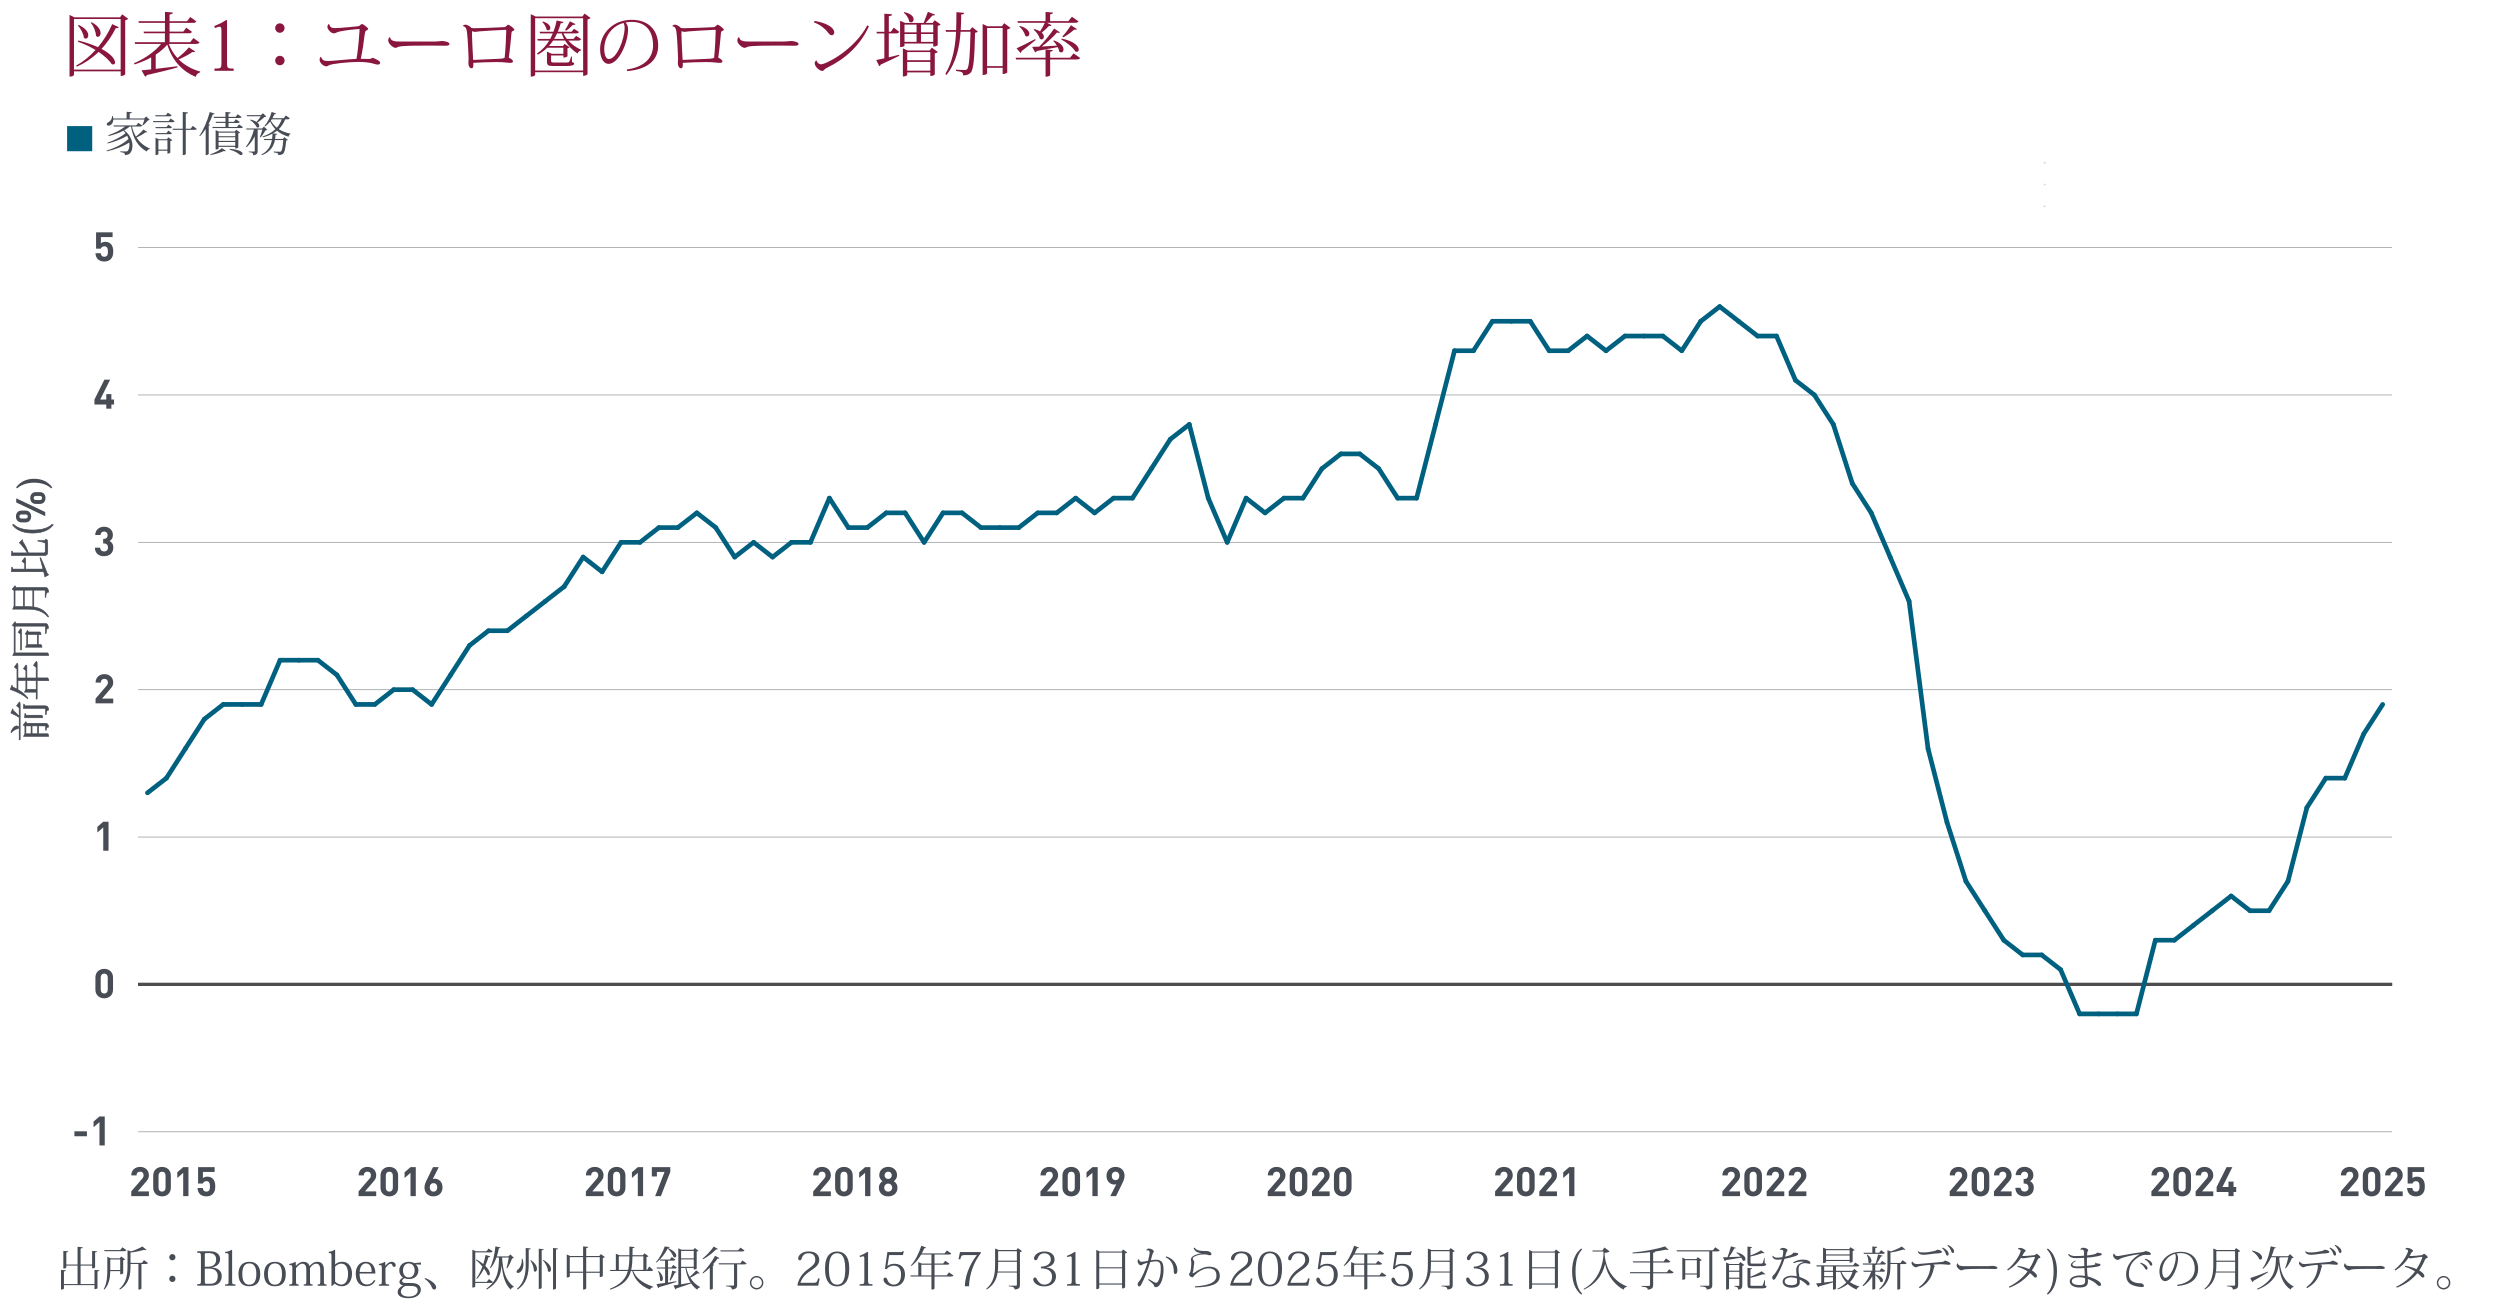 <?xml version="1.0" encoding="UTF-8"?><svg id="Layer_1" xmlns="http://www.w3.org/2000/svg" viewBox="0 0 800 420"><defs><style>.cls-1,.cls-2,.cls-3,.cls-4,.cls-5{fill:none;}.cls-6{fill:#89163e;}.cls-2{stroke:#4d4d4f;}.cls-2,.cls-3,.cls-4,.cls-5{stroke-miterlimit:10;}.cls-7{fill:#d4d4d4;}.cls-3{stroke:#9d9fa2;stroke-width:.25px;}.cls-4{stroke:#474c55;stroke-width:.2px;}.cls-8{fill:#006080;}.cls-5{stroke:#006080;stroke-linecap:round;stroke-width:1.5px;}.cls-9{fill:#474c55;}</style></defs><rect class="cls-1" x="-31949.6" y="-31976" width="65536" height="65536"/><path class="cls-6" d="M39.11,4.59l1.94,1.45c-.16.18-.54.36-.98.45v17.25c0,.07-.42.58-1.45.58v-1.5h-14.94v1.09s-.09.6-1.43.6V4.79l1.59.76h14.56l.71-.96ZM23.67,22.28h14.94V6.09h-14.94v16.2ZM25.1,12.97c2.57.65,4.62,1.38,6.25,2.14,1.76-2.12,3.35-4.62,4.56-7.39l2.1.98c-.11.18-.27.31-.58.31-.09,0-.22-.02-.36-.04-1.3,2.59-2.84,4.8-4.58,6.68,3.26,1.72,4.33,3.42,4.33,4.33,0,.4-.22.65-.58.65-.13,0-.31-.04-.49-.13-.76-1.14-2.19-2.52-4.2-3.89-2.12,2.06-4.47,3.62-6.93,4.71l-.27-.33c2.12-1.14,4.27-2.84,6.21-5-1.59-.96-3.46-1.88-5.63-2.64l.16-.38ZM25.17,7.98c2.35,1.07,3.08,2.41,3.08,3.31,0,.65-.36,1.07-.78,1.07-.2,0-.42-.09-.63-.29-.11-1.27-1.03-2.93-1.9-3.91l.22-.18ZM29.33,7.11c2.17,1.16,2.86,2.52,2.86,3.48,0,.71-.38,1.21-.85,1.21-.2,0-.42-.11-.63-.33,0-1.34-.8-3.15-1.63-4.18l.25-.18Z"/><path class="cls-6" d="M54.01,14.04c.65,1.72,1.59,3.24,2.77,4.53,1.39-1.03,2.88-2.44,3.64-3.42l2.01,1.3c-.09.16-.22.25-.45.25-.09,0-.22-.02-.38-.07-1.05.74-2.75,1.68-4.42,2.37,1.85,1.85,4.22,3.17,6.88,3.89v.25c-.78.25-1.27.74-1.43,1.47-4.33-1.81-7.55-5.29-9.11-10.32-1.01,1.18-2.26,2.26-3.69,3.19v4.56c2.03-.25,4.47-.54,6.95-.85l.04.36c-2.21.67-5.34,1.45-9.85,2.48-.11.29-.31.45-.54.51l-1.14-2.03c.74-.07,1.81-.16,3.08-.31v-3.84c-1.63.92-3.42,1.65-5.32,2.26l-.2-.38c3.51-1.47,6.72-3.75,8.71-6.19h-8.33l-.13-.54h9.67v-2.86h-6.7l-.13-.54h6.84v-2.79h-8.35l-.13-.54h8.49v-2.99l2.52.22c-.02.38-.29.51-1.05.63v2.14h5.61l1.01-1.34,1.94,1.41c-.18.31-.42.47-1.05.47h-7.51v2.79h4.4l.94-1.25,1.83,1.32c-.18.33-.42.47-1.03.47h-6.14v2.86h6.59l1.05-1.34,1.94,1.41c-.18.31-.45.47-1.07.47h-8.76Z"/><path class="cls-6" d="M70.86,9.86c0-.92-.13-1.32-.56-1.32-.4,0-.85.2-1.54.45l-.18-.67c1.7-.67,2.79-1.25,3.82-1.94l.25.13v13.65c0,1.65.13,1.79,2.12,1.79v.71h-6.14v-.71c2.1,0,2.23-.13,2.23-1.79v-10.3Z"/><path class="cls-6" d="M88.06,8.97c0-.83.67-1.5,1.5-1.5s1.5.67,1.5,1.5-.67,1.52-1.5,1.52c-.87,0-1.5-.71-1.5-1.52ZM88.06,19.38c0-.85.67-1.52,1.5-1.52s1.5.67,1.5,1.52-.67,1.5-1.5,1.5c-.87,0-1.5-.71-1.5-1.5Z"/><path class="cls-6" d="M105.34,7.63c.02.45.36.96.74,1.18.29.16.63.18,1.09.18,1.81,0,6.93-.54,7.3-.58.42-.04.56-.16.74-.31.25-.25.38-.4.67-.4.36,0,1.94,1.21,1.94,1.54,0,.29-.47.42-.69.6-.29.22-.29.38-.42,1.12-.25,2.23-.78,5.79-1.27,7.86.71,0,1.65.04,2.3.04s1.09-.02,1.45-.4c1.07.4,2.46,1.03,2.46,1.63,0,.42-.4.58-.8.58-.69,0-1.5-.47-2.99-.65-.94-.13-1.99-.2-3.19-.2-3.19,0-8.27.56-9.27,1.01-.27.09-.63.4-.92.4-.96,0-2.21-1.05-2.21-2.14,0-.31.07-.67.38-.92l.09.02c.09.4.42.89.83,1.12.33.18.94.2,1.5.2h.31c1.3-.02,5.7-.54,8.69-.67.58-2.95,1.01-9.14,1.01-9.47,0-.07-.02-.07-.13-.07-.67,0-4.76.38-6.48.83-.38.09-.63.2-.94.36-.22.13-.4.18-.78.18-.8,0-1.99-1.27-1.99-2.08,0-.29.22-.76.45-.94l.16-.02Z"/><path class="cls-6" d="M138.67,13.3c1.47,0,2.35-.18,2.7-.18,1.07,0,2.46.38,2.46.94,0,.38-.4.58-1.27.58-.4,0-.87,0-1.32-.02-.96-.04-2.7-.04-4.07-.04-2.64,0-8.58,0-9.67.4-.29.11-.58.33-.96.33-.8,0-2.3-1.38-2.3-2.28,0-.54.13-.85.42-1.12l.16-.02c.25,1.18,1.12,1.41,3.4,1.41h10.45Z"/><path class="cls-6" d="M148.08,8.34c.13-.29.56-.45.94-.45.45,0,1.45.56,1.85,1.07.27.04.56.07.87.07,2.06-.02,7.71-.22,9.56-.34.36-.02.47-.11.71-.33.22-.22.42-.45.6-.45.4,0,1.99,1.25,1.99,1.56,0,.22-.2.34-.56.47-.25.09-.34.29-.36.56-.11,1.27-.49,5.47-.87,7.95.67.31,1.34.78,1.34,1.16,0,.4-.33.51-.98.51-.51,0-1.45-.16-2.48-.22-.47-.02-1.12-.04-1.83-.04-2.3,0-5.5.13-7.39.25.04,1.21-.07,1.74-.54,1.74-.65,0-1.05-.74-1.05-1.63,0-.22.07-1.27.07-1.5,0-.69-.25-6.32-.49-8.22-.11-.96-.25-1.99-1.36-2.14l-.02-.02ZM151.99,10.2c-.29,0-.6-.09-.89-.27-.04.27-.07.54-.07.98.02,1.18.22,6.08.38,8.27,2.5-.13,7.19-.33,8.85-.4.54-.02.94-.16,1.23-.29.29-2.93.49-7.04.51-8.73,0-.18-.02-.22-.22-.22-1.45.07-7.24.36-8.31.49l-1.47.18Z"/><path class="cls-6" d="M187.09,4.34l1.9,1.43c-.16.18-.54.36-.98.45v17.49c0,.07-.4.56-1.41.56v-1.16h-15.35v.83s-.09.58-1.41.58V4.54l1.56.74h14.97l.71-.94ZM171.25,22.57h15.35V5.82h-15.35v16.75ZM185.95,12.52c-.18.34-.42.47-1.03.47h-3.06c1.16,1.27,2.64,2.3,4.11,2.95l-.04.22c-.51.07-.89.42-1.09.98-1.59-.98-2.99-2.44-4.02-4.16h-3.82c-.4.6-.85,1.18-1.36,1.74h4.49l.56-.69,1.59,1.12c-.11.11-.38.27-.69.31v2.55s-.38.42-1.3.42v-.69h-3.95v1.81q0,.45.8.45h4.18c.42,0,.63-.02.78-.2.18-.2.4-.78.67-1.72h.25v1.76c.62.2.71.25.71.45,0,.54-.56.83-2.35.83h-4.36c-1.72,0-1.99-.29-1.99-1.56v-3.04l1.56.69h3.69v-1.94h-5.16c-.87.85-1.85,1.61-3.02,2.21l-.27-.36c1.63-1.05,2.93-2.5,3.91-4.13h-3.66l-.13-.54h4.11c.31-.58.58-1.16.83-1.76h-4.07l-.16-.54h4.45c.45-1.18.78-2.41,1.03-3.6l2.19.49c-.09.31-.34.4-.89.38-.25.89-.54,1.81-.94,2.73h4.4l.78-.94,1.59,1.03c-.16.31-.4.45-1,.45h-3.98c.29.63.67,1.21,1.12,1.76h2.12l.83-.98,1.61,1.05ZM173.73,6.87c1.79.56,2.37,1.41,2.37,2.06,0,.45-.29.78-.67.78-.18,0-.36-.07-.54-.25-.11-.8-.74-1.83-1.36-2.41l.2-.18ZM178.26,10.69c-.27.6-.58,1.18-.94,1.76h3.17c-.29-.56-.56-1.16-.76-1.76h-1.47ZM180.81,9.59c.45-.65,1.05-1.7,1.56-2.77l1.79.89c-.09.16-.25.27-.49.27-.11,0-.2-.02-.33-.04-.67.71-1.52,1.47-2.21,1.9l-.31-.25Z"/><path class="cls-6" d="M200.54,22.24c6.17-.85,8.44-4.16,8.44-7.73,0-4.07-1.9-7.51-6.95-7.51-.42,0-1.34.09-1.9.22.54.38.85,1.27.85,2.23,0,4.11-2.93,10.99-6.25,10.99-1.59,0-2.7-1.88-2.7-4.67,0-5.16,4.22-9.43,10.12-9.43,5.5,0,8.47,3.42,8.47,8.27,0,4.18-2.77,7.53-9.92,8.15l-.16-.54ZM199.53,7.36c-3.4.83-6.17,4.07-6.17,8.38,0,1.74.54,3.15,1.45,3.15,2.55,0,5.07-6.39,5.07-10.05,0-.6-.18-1.27-.36-1.47Z"/><path class="cls-6" d="M215.11,8.34c.13-.29.56-.45.94-.45.45,0,1.45.56,1.85,1.07.27.04.56.07.87.07,2.06-.02,7.71-.22,9.56-.34.36-.02.47-.11.71-.33.22-.22.42-.45.6-.45.4,0,1.99,1.25,1.99,1.56,0,.22-.2.34-.56.47-.25.09-.33.29-.36.56-.11,1.27-.49,5.47-.87,7.95.67.31,1.34.78,1.34,1.16,0,.4-.33.51-.98.51-.51,0-1.45-.16-2.48-.22-.47-.02-1.12-.04-1.83-.04-2.3,0-5.5.13-7.39.25.04,1.21-.07,1.74-.54,1.74-.65,0-1.05-.74-1.05-1.63,0-.22.07-1.27.07-1.5,0-.69-.25-6.32-.49-8.22-.11-.96-.25-1.99-1.36-2.14l-.02-.02ZM219.02,10.2c-.29,0-.6-.09-.89-.27-.04.27-.07.54-.07.98.02,1.18.22,6.08.38,8.27,2.5-.13,7.19-.33,8.85-.4.54-.02.94-.16,1.23-.29.29-2.93.49-7.04.51-8.73,0-.18-.02-.22-.22-.22-1.45.07-7.24.36-8.31.49l-1.47.18Z"/><path class="cls-6" d="M250.38,13.3c1.47,0,2.35-.18,2.7-.18,1.07,0,2.46.38,2.46.94,0,.38-.4.58-1.27.58-.4,0-.87,0-1.32-.02-.96-.04-2.7-.04-4.07-.04-2.64,0-8.58,0-9.67.4-.29.11-.58.33-.96.33-.8,0-2.3-1.38-2.3-2.28,0-.54.13-.85.42-1.12l.16-.02c.25,1.18,1.12,1.41,3.4,1.41h10.45Z"/><path class="cls-6" d="M260.64,6.71c2.55.33,6.32,1.68,6.32,3.71,0,.51-.36.87-.87.87-.45,0-.92-.56-1.18-.94-.71-1.01-2.37-2.44-4.45-3.19l.18-.45ZM278.06,8.41c-2.84,6.28-7.86,10.61-13.38,13.25-1.07.51-1.03,1.05-1.52,1.05-.83,0-2.46-1.32-2.46-2.52,0-.31.27-.71.56-.92.13.58.65,1.3,1.47,1.3,1.63,0,10.59-4.56,14.81-12.46l.51.31Z"/><path class="cls-6" d="M284.41,10.71v7.62c1.05-.25,2.17-.51,3.31-.8l.07.31c-1.36.67-3.31,1.65-5.94,2.81-.11.27-.29.47-.49.54l-.96-1.99c.56-.09,1.47-.29,2.59-.54v-7.95h-2.39l-.13-.54h2.52v-5.79l2.48.2c-.02.38-.31.49-1.05.6v4.98h.65l.94-1.32,1.76,1.36c-.2.33-.45.49-1.05.49h-2.3ZM299.09,6.47l1.92,1.36c-.16.18-.51.36-.94.45v6.12c0,.07-.45.51-1.43.51v-.98h-9.2v.67s-.22.49-1.41.49V6.64l1.54.69h6.01c.42-1.05.98-2.52,1.34-3.55l2.32.92c-.07.18-.22.25-.51.25-.09,0-.2,0-.33-.02-.58.69-1.45,1.63-2.23,2.41h2.26l.67-.87ZM297.48,16.14l.69-.89,1.94,1.38c-.16.18-.51.36-.98.45v6.77s-.4.47-1.43.47v-1.16h-7.39v.83s-.22.49-1.39.49v-9l1.5.67h7.06ZM289.37,3.87c2.28.49,2.99,1.54,2.99,2.32,0,.56-.36.96-.8.96-.2,0-.42-.07-.63-.27-.11-.98-.89-2.19-1.72-2.81l.16-.2ZM293.3,7.87h-3.86v2.48h3.86v-2.48ZM289.44,10.89v2.5h3.86v-2.5h-3.86ZM297.7,16.67h-7.39v2.59h7.39v-2.59ZM290.31,22.62h7.39v-2.81h-7.39v2.81ZM298.64,7.87h-3.93v2.48h3.93v-2.48ZM294.71,13.39h3.93v-2.5h-3.93v2.5Z"/><path class="cls-6" d="M310.35,9.62l.76-.94,1.83,1.43c-.16.18-.45.31-.92.38-.16,7.64-.45,11.84-1.43,12.78-.6.58-1.18.85-2.39.85,0-.89-.2-1.18-2.28-1.41l.02-.42c.8.07,2.14.11,2.73.11.42,0,.56-.04.8-.27.69-.71.94-4.89,1.09-11.97h-3.17c-.31,4.58-1.27,9.76-4.51,13.81l-.38-.31c2.46-4.07,3.22-8.98,3.44-13.49h-3.22l-.16-.54h3.4c.09-2.06.09-4,.09-5.74l2.5.22c-.04.31-.2.47-.96.54-.02,1.47-.04,3.17-.16,4.98h2.9ZM321.34,7.43l2.03,1.5c-.16.2-.58.4-1.05.49v13.76s-.42.51-1.47.51v-1.99h-4.98v1.74s-.11.56-1.43.56V7.69l1.54.71h4.62l.74-.98ZM315.87,21.17h4.98v-12.22h-4.98v12.22Z"/><path class="cls-6" d="M343.53,17.08l2.12,1.47c-.18.31-.42.47-1.07.47h-8.53v5.05s-.25.49-1.47.49v-5.54h-9.45l-.13-.54h9.58v-2.64l2.3.18c-.02.29-.22.45-.83.51v1.94h6.37l1.12-1.41ZM325.28,15.47c1.07-.45,3.51-1.68,5.96-2.97l.16.29c-1.01.85-2.52,2.1-4.49,3.57-.04.27-.16.49-.33.6l-1.3-1.5ZM325.75,7.31l-.16-.54h8.98v-2.95l2.39.2c-.02.31-.25.45-.92.56v2.19h5.83l1.14-1.41,2.1,1.47c-.18.31-.42.47-1.07.47h-9l1.45.76c-.09.16-.25.27-.51.27-.09,0-.2-.02-.31-.04-.71.78-1.54,1.56-2.32,2.14.49.45.69.92.69,1.32,0,.49-.33.87-.74.87-.18,0-.38-.09-.58-.25-.2-.96-1.12-2.21-1.97-2.88l.18-.2c.83.2,1.43.47,1.9.76.49-.76,1.05-1.76,1.52-2.75h-8.6ZM326.37,8.3c2.28.65,3.02,1.72,3.02,2.48,0,.54-.33.89-.76.89-.18,0-.38-.07-.58-.25-.2-1.01-1.05-2.23-1.85-2.93l.18-.2ZM330.28,15c.56,0,1.36-.04,2.3-.09,1.65-1.65,3.55-4,4.74-5.79l1.85,1.23c-.09.11-.2.16-.38.16-.16,0-.31-.02-.54-.11-1.21,1.41-3.1,3.15-4.91,4.49,1.43-.07,3.13-.18,4.87-.29-.33-.56-.76-1.09-1.16-1.5l.2-.18c2.35.85,3.08,2.06,3.08,2.9,0,.56-.33.96-.76.96-.2,0-.42-.09-.62-.29-.04-.45-.22-.94-.47-1.41-1.59.31-3.75.71-6.68,1.23-.13.27-.31.4-.54.45l-.98-1.76ZM339.73,12.36c4.15.8,5.47,2.55,5.47,3.51,0,.42-.25.71-.63.71-.13,0-.29-.04-.47-.13-.8-1.34-2.88-2.97-4.49-3.82l.11-.27ZM339.95,11.67c.78-.8,1.85-2.19,2.75-3.6l1.94,1.23c-.11.13-.25.22-.47.22-.11,0-.25-.02-.4-.07-1.09.96-2.44,1.94-3.53,2.5l-.29-.29Z"/><rect class="cls-8" x="21.47" y="40.35" width="8.04" height="8.04"/><path class="cls-9" d="M42.24,40.51c.27,1.19.7,2.25,1.25,3.19.91-.68,1.89-1.61,2.4-2.26l1.25.77c-.07.1-.16.16-.31.16-.06,0-.15-.01-.25-.04-.66.52-1.8,1.19-2.89,1.67,1.04,1.61,2.5,2.8,4.3,3.54l-.04.15c-.45.03-.8.31-1.01.79-2.74-1.53-4.35-4.1-5-7.97h-.45c-.51.43-1.1.82-1.74,1.19,1.89,1.35,2.64,3.34,2.64,4.94,0,1.07-.31,1.98-.85,2.47-.33.33-.83.49-1.53.51-.03-.75-.52-.82-1.52-.94v-.25c.58.01,1.46.03,1.83.03.19,0,.37-.01.48-.12.39-.37.61-1.12.61-2,0-.24-.01-.49-.04-.75-1.86,1.24-4.62,2.32-7.18,2.83l-.07-.27c2.58-.71,5.41-2.13,7-3.69-.12-.33-.25-.67-.43-1-1.64.97-4.08,1.95-6.24,2.47l-.06-.27c2.03-.67,4.41-1.88,5.78-3.04-.19-.28-.43-.54-.69-.79-1.39.73-3.02,1.31-4.71,1.7l-.12-.27c2.03-.67,4.01-1.68,5.38-2.77h-3.59l-.1-.36h7.25l.67-.83,1.27.88c-.12.22-.3.31-.71.31h-2.55ZM45.56,40.02c.19-.4.48-1.18.66-1.76h-9.96c-.04,1.22-.82,1.94-1.53,1.94-.46,0-.57-.28-.57-.46,0-.24.19-.45.43-.58.66-.28,1.3-1.07,1.28-2.03h.25c.07.27.12.54.13.77h4.27v-2.14l1.68.15c-.02.22-.18.34-.7.4v1.59h4.65l.64-.64,1.13,1.1c-.1.12-.28.15-.57.16-.39.49-1.07,1.22-1.61,1.61l-.19-.12Z"/><path class="cls-9" d="M54.62,37.92l1.25.88c-.13.22-.3.31-.7.31h-6.14l-.09-.36h5.03l.64-.83ZM54.93,36.91c-.13.22-.28.31-.7.31h-4.45l-.1-.36h3.41l.62-.82,1.22.86ZM53.87,39.9l1.16.8c-.12.22-.3.33-.7.33h-4.51l-.1-.36h3.54l.61-.77ZM49.82,42.94l-.1-.36h3.54l.61-.77,1.16.82c-.12.22-.3.31-.7.31h-4.51ZM53.43,44.52l.45-.58,1.28.91c-.1.12-.34.24-.66.3v3.68s-.27.33-.92.33v-.92h-2.89v1.06s-.13.33-.92.33v-5.54l1,.45h2.67ZM50.69,47.87h2.89v-2.99h-2.89v2.99ZM61.68,40.29l1.28.95c-.12.22-.28.31-.7.31h-2.81v7.7s-.12.4-.97.4v-8.1h-3.16l-.09-.36h3.25v-5.36l1.68.15c-.03.24-.18.36-.71.42v4.79h1.55l.69-.91Z"/><path class="cls-9" d="M63.78,43.45c1.25-1.7,2.56-4.69,3.35-7.6l1.55.49c-.06.16-.18.27-.57.25-.39,1.09-.86,2.16-1.39,3.16l.52.19c-.04.13-.18.24-.45.27v9.08c-.02.07-.42.33-.79.33h-.18v-8.34c-.57.89-1.19,1.68-1.83,2.31l-.22-.15ZM72.3,48.27c-.07.09-.18.13-.33.13-.1,0-.24-.03-.39-.06-.98.49-2.65,1.03-4.21,1.27l-.09-.22c1.39-.46,2.96-1.33,3.74-1.98l1.28.86ZM68.35,37.38h3.8v-1.56l1.67.15c-.03.24-.19.34-.7.42v1h2.28l.66-.83,1.25.88c-.12.22-.28.31-.7.31h-3.48v1.24h1.71l.64-.82,1.24.85c-.13.24-.3.33-.7.33h-2.89v1.28h2.7l.66-.82,1.24.86c-.1.22-.28.31-.69.31h-9l-.09-.36h4.21v-1.28h-3.07l-.1-.36h3.17v-1.24h-3.71l-.09-.36ZM76.24,47.2c-.01.1-.51.33-.83.33h-.13v-.54h-5.33v.54s-.13.34-.95.34v-6.25l1.03.48h5.11l.45-.58,1.24.89c-.09.1-.31.22-.57.27v4.53ZM75.28,42.45h-5.33v1.13h5.33v-1.13ZM75.28,45.08v-1.15h-5.33v1.15h5.33ZM69.94,46.63h5.33v-1.19h-5.33v1.19ZM73.52,47.63c3.19.24,4.1,1.04,4.1,1.55,0,.27-.24.46-.52.46-.16,0-.33-.06-.49-.19-.58-.57-1.59-1.15-3.14-1.56l.06-.25Z"/><path class="cls-9" d="M84.48,40.51l1.07,1.04c-.1.1-.28.13-.57.15-.37.68-1.06,1.71-1.61,2.28l-.21-.13c.25-.57.6-1.62.79-2.38h-1.5v6.78c0,.77-.19,1.3-1.44,1.41,0-.73-.31-.89-1.41-.97v-.21h1.65c.21,0,.27-.04.27-.24v-4.65c-.66,1.34-1.52,2.53-2.61,3.54l-.21-.22c1.21-1.49,2.07-3.47,2.56-5.45h-2.4l-.1-.36h5.12l.6-.6ZM80.09,38.26c.91.18,1.56.45,2.01.76.45-.54,1-1.27,1.35-1.82h-4.39l-.1-.36h4.54l.64-.61,1.09,1.06c-.12.12-.3.13-.61.15-.51.52-1.46,1.28-2.23,1.8.42.36.58.74.58,1.04,0,.33-.19.55-.46.55-.12,0-.24-.04-.37-.13-.33-.79-1.31-1.79-2.13-2.28l.09-.16ZM92.73,37.86c-.12.22-.3.33-.71.33h-.76c-.48,1.24-1.15,2.28-2.06,3.14.97.63,2.19,1.12,3.74,1.43l-.02.16c-.28.1-.49.39-.57.83-1.62-.49-2.81-1.13-3.72-1.92-.4.31-.83.6-1.3.86l1.4.13c-.01.18-.12.27-.54.3-.03.45-.07.89-.15,1.34h2.47l.48-.57,1.15.89c-.09.1-.28.18-.58.21-.16,2.32-.48,3.84-1.04,4.26-.37.27-.8.36-1.46.37,0-.49-.09-.7-1.5-.86l.02-.27c.51.03,1.5.06,1.83.06.25,0,.39,0,.51-.1.34-.28.57-1.61.73-3.63h-2.67c-.39,1.92-1.37,3.75-4.17,4.84l-.16-.24c2.17-1.07,3.02-2.77,3.35-4.6h-2.43l-.12-.36h2.61c.09-.57.13-1.13.15-1.7-.89.48-1.92.88-3.1,1.19l-.09-.27c1.68-.55,3.05-1.34,4.11-2.35-.7-.71-1.22-1.53-1.68-2.44-.49.64-1.06,1.18-1.64,1.56l-.19-.16c.91-.94,1.79-2.61,2.31-4.47l1.43.51c-.06.16-.19.25-.54.22-.19.45-.4.86-.63,1.27h3.6l.67-.88,1.27.91ZM86.97,38.19c-.1.15-.19.3-.3.43.51.86,1.12,1.62,1.91,2.26.69-.79,1.21-1.68,1.56-2.7h-3.17Z"/><rect class="cls-7" x="654" y="51.84" width=".58" height=".47"/><rect class="cls-7" x="654" y="58.82" width=".58" height=".47"/><rect class="cls-7" x="654" y="65.8" width=".58" height=".46"/><path class="cls-9" d="M5.33,225.85l.85-1.21c.18.1.27.26.27.64v11.4l-.31.09v-7.22c-.78-.5-1.86-1.06-2.66-1.39l.57-1.33c.1.04.14.13.14.27,0,.05-.01.13-.03.22.6.47,1.37,1.19,1.97,1.88v-2.71l-.81-.64ZM3.5,234.32c.53-1.54,1.33-2.02,1.86-2.02.35,0,.6.21.6.47,0,.12-.05.25-.17.38-.73.09-1.67.7-2.19,1.28l-.1-.1ZM7.97,232.42l-.52-.4.82-1.11c.09.08.21.3.25.56h5.9c.61,0,1.02.12,1.15,1.17-.63,0-.73.4-.79,1.03h-.18v-1.16c0-.16-.03-.22-.18-.22h-2.08v2.52h2.92s.31.1.31.82H7.55l.42-.87v-2.33ZM14.56,226.98c0-.23-.08-.3-.27-.3h-6.8l.1-1.38c.18.03.27.1.33.56h6.39c.66,0,1.15.17,1.26,1.35-.61,0-.73.43-.79,1.42h-.21v-1.65ZM7.88,229.68l.1-1.36c.2.01.29.13.33.55h5.06s.27.1.27.81h-5.76ZM8.28,232.29v2.52h1.67v-2.52h-1.67ZM12.01,234.8v-2.52h-1.75v2.52h1.75Z"/><path class="cls-4" d="M5.33,225.85l.85-1.21c.18.1.27.26.27.64v11.4l-.31.09v-7.22c-.78-.5-1.86-1.06-2.66-1.39l.57-1.33c.1.04.14.13.14.27,0,.05-.01.13-.03.22.6.47,1.37,1.19,1.97,1.88v-2.71l-.81-.64ZM3.5,234.32c.53-1.54,1.33-2.02,1.86-2.02.35,0,.6.21.6.47,0,.12-.05.25-.17.38-.73.09-1.67.7-2.19,1.28l-.1-.1ZM7.97,232.42l-.52-.4.82-1.11c.09.08.21.3.25.56h5.9c.61,0,1.02.12,1.15,1.17-.63,0-.73.4-.79,1.03h-.18v-1.16c0-.16-.03-.22-.18-.22h-2.08v2.52h2.92s.31.1.31.82H7.55l.42-.87v-2.33ZM14.56,226.98c0-.23-.08-.3-.27-.3h-6.8l.1-1.38c.18.03.27.1.33.56h6.39c.66,0,1.15.17,1.26,1.35-.61,0-.73.43-.79,1.42h-.21v-1.65ZM7.88,229.68l.1-1.36c.2.01.29.13.33.55h5.06s.27.1.27.81h-5.76ZM8.28,232.29v2.52h1.67v-2.52h-1.67ZM12.01,234.8v-2.52h-1.75v2.52h1.75Z"/><path class="cls-9" d="M10.74,212.88l.86-1.25c.2.1.29.26.29.64v4.67h3.39c.06,0,.27.29.27.73v.14h-3.66v5.8l-.31.09v-2.22h-3.73l.43-1.02v-2.66h-2.54v2.87c1.33.77,2.44,1.71,3.19,2.71l-.13.18c-1.17-1.11-3.3-2.24-5.51-2.93l.48-1.33c.16.05.23.16.21.5.51.21.99.44,1.45.69v-6.37l-.82-.65.86-1.22c.2.09.27.25.27.63v4.07h2.54v-2.38l-.77-.61.81-1.16c.2.1.27.26.27.63v3.53h2.98v-3.4l-.83-.65ZM11.58,220.63v-2.83h-2.98v2.83h2.98Z"/><path class="cls-4" d="M10.74,212.88l.86-1.25c.2.1.29.26.29.64v4.67h3.39c.06,0,.27.29.27.73v.14h-3.66v5.8l-.31.09v-2.22h-3.73l.43-1.02v-2.66h-2.54v2.87c1.33.77,2.44,1.71,3.19,2.71l-.13.18c-1.17-1.11-3.3-2.24-5.51-2.93l.48-1.33c.16.05.23.16.21.5.51.21.99.44,1.45.69v-6.37l-.82-.65.86-1.22c.2.09.27.25.27.63v4.07h2.54v-2.38l-.77-.61.81-1.16c.2.1.27.26.27.63v3.53h2.98v-3.4l-.83-.65ZM11.58,220.63v-2.83h-2.98v2.83h2.98Z"/><path class="cls-9" d="M3.97,200.08l.85-1.13c.1.09.22.3.27.57h9.27c.64,0,1.03.17,1.17,1.52-.6,0-.72.63-.78,1.66h-.2v-1.99c0-.25-.01-.34-.21-.34H4.84v8.56h10.36s.35.07.35.83H4.08l.44-.92v-8.34l-.56-.42ZM5.83,202.31l.79-1.13c.2.12.27.26.27.63v6.1l-.31.08v-5.08l-.76-.59ZM8.82,201.74c.09.08.2.27.23.5h3.77s.3.25.3.83h-.87v3.22h.89s.29.13.29.82h-5.26l.39-.87v-3.05l-.48-.38.76-1.07ZM11.93,206.28v-3.22h-3.08v3.22h3.08Z"/><path class="cls-4" d="M3.97,200.08l.85-1.13c.1.09.22.3.27.57h9.27c.64,0,1.03.17,1.17,1.52-.6,0-.72.63-.78,1.66h-.2v-1.99c0-.25-.01-.34-.21-.34H4.84v8.56h10.36s.35.07.35.83H4.08l.44-.92v-8.34l-.56-.42ZM5.83,202.31l.79-1.13c.2.12.27.26.27.63v6.1l-.31.08v-5.08l-.76-.59ZM8.82,201.74c.09.08.2.27.23.5h3.77s.3.25.3.83h-.87v3.22h.89s.29.13.29.82h-5.26l.39-.87v-3.05l-.48-.38.76-1.07ZM11.93,206.28v-3.22h-3.08v3.22h3.08Z"/><path class="cls-9" d="M3.94,188.56l.85-1.15c.1.09.22.31.27.57h9.23c.69,0,1.16.21,1.26,1.5-.72,0-.85.6-.9,1.65h-.18v-1.98c0-.23-.05-.31-.21-.31h-3.45v5.39c1.8.26,3.51,1.03,4.74,3.05l-.16.17c-1.8-2.14-4.12-2.52-6.76-2.52h-4.56l.43-1.02v-4.95l-.56-.42ZM4.81,188.85v5.25h2.65v-5.25h-2.65ZM8.62,194.1c.63,0,1.25.03,1.88.09v-5.34h-2.72v5.25h.85Z"/><path class="cls-4" d="M3.94,188.56l.85-1.15c.1.09.22.31.27.57h9.23c.69,0,1.16.21,1.26,1.5-.72,0-.85.6-.9,1.65h-.18v-1.98c0-.23-.05-.31-.21-.31h-3.45v5.39c1.8.26,3.51,1.03,4.74,3.05l-.16.17c-1.8-2.14-4.12-2.52-6.76-2.52h-4.56l.43-1.02v-4.95l-.56-.42ZM4.81,188.85v5.25h2.65v-5.25h-2.65ZM8.62,194.1c.63,0,1.25.03,1.88.09v-5.34h-2.72v5.25h.85Z"/><path class="cls-9" d="M12.1,173h2.28c.14-.36.18-.44.33-.44.38,0,.56.35.56,1.49v2.35c0,1.12-.27,1.38-1.42,1.38H3.65l.13-1.42c.21.03.29.12.35.57h4.64c-.61-1.02-1.56-2.24-2.57-3.27l1-.98c.05.05.08.12.08.2s-.03.18-.08.3c.83,1.23,1.5,2.59,1.89,3.75h4.76c.56,0,.63-.07.63-.51v-2.35c0-.18-.03-.33-.22-.44-.2-.1-1.2-.3-2.16-.5v-.13ZM7.95,178.44c.2.1.27.26.27.63v3.04h5.54c-.27-1.06-.61-2.29-.96-3.56l.21-.06c.55,1.19,1.29,2.84,2.19,5.16.17.04.29.16.34.29l-1.17.66c-.08-.38-.21-.95-.39-1.65H3.65l.13-1.45c.21.01.29.2.34.61h3.79v-1.84l-.87-.64.91-1.19Z"/><path class="cls-4" d="M12.1,173h2.28c.14-.36.18-.44.33-.44.38,0,.56.35.56,1.49v2.35c0,1.12-.27,1.38-1.42,1.38H3.65l.13-1.42c.21.03.29.12.35.57h4.64c-.61-1.02-1.56-2.24-2.57-3.27l1-.98c.05.05.08.12.08.2s-.03.18-.08.3c.83,1.23,1.5,2.59,1.89,3.75h4.76c.56,0,.63-.07.63-.51v-2.35c0-.18-.03-.33-.22-.44-.2-.1-1.2-.3-2.16-.5v-.13ZM7.95,178.44c.2.1.27.26.27.63v3.04h5.54c-.27-1.06-.61-2.29-.96-3.56l.21-.06c.55,1.19,1.29,2.84,2.19,5.16.17.04.29.16.34.29l-1.17.66c-.08-.38-.21-.95-.39-1.65H3.65l.13-1.45c.21.01.29.2.34.61h3.79v-1.84l-.87-.64.91-1.19Z"/><path class="cls-9" d="M16.98,167.97c-.65.91-2.41,2.61-6.49,2.61-1.58,0-3.11-.22-4.48-.94-.82-.4-1.41-.93-1.98-1.65l.3-.22c.99,1.02,2.81,1.85,6.16,1.85,3.38-.01,5.17-.83,6.19-1.85l.3.21Z"/><path class="cls-4" d="M16.98,167.97c-.65.91-2.41,2.61-6.49,2.61-1.58,0-3.11-.22-4.48-.94-.82-.4-1.41-.93-1.98-1.65l.3-.22c.99,1.02,2.81,1.85,6.16,1.85,3.38-.01,5.17-.83,6.19-1.85l.3.21Z"/><path class="cls-9" d="M9.97,165.27c0,1.03-.61,1.9-1.79,1.9h-1.29c-1.17,0-1.79-.87-1.79-1.9s.61-1.88,1.79-1.88h1.29c1.17,0,1.79.86,1.79,1.88ZM14.47,163.85v1.33l-9.28-4.39v-1.33l9.28,4.39ZM6.95,164.62c-.51,0-.74.23-.74.65s.23.66.74.66h1.19c.51,0,.74-.23.74-.66s-.23-.65-.74-.65h-1.19ZM14.55,159.37c0,1.03-.6,1.89-1.79,1.89h-1.29c-1.17,0-1.79-.86-1.79-1.89s.61-1.89,1.79-1.89h1.29c1.19,0,1.79.86,1.79,1.89ZM11.52,158.7c-.5,0-.74.23-.74.66s.25.67.74.67h1.2c.5,0,.73-.23.73-.67s-.23-.66-.73-.66h-1.2Z"/><path class="cls-9" d="M5.16,155.96c1.38-1.89,3.39-2.75,5.78-2.75s4.41.86,5.78,2.75l-.34.34c-1.13-1.16-3.19-1.85-5.44-1.85s-4.41.78-5.45,1.85l-.33-.34Z"/><line class="cls-2" x1="44.16" y1="315.01" x2="765.48" y2="315.01"/><path class="cls-9" d="M33.36,319.46c-1.51,0-2.83-.99-2.83-2.76v-3.91c0-1.77,1.32-2.76,2.83-2.76s2.81.99,2.81,2.76v3.91c0,1.77-1.3,2.76-2.81,2.76ZM34.48,312.81c0-.78-.44-1.26-1.12-1.26s-1.13.48-1.13,1.26v3.87c0,.78.46,1.25,1.13,1.25s1.12-.47,1.12-1.25v-3.87Z"/><path class="cls-9" d="M33.04,272.22v-7.45l-1.89,1.64v-1.82l1.89-1.64h1.69v9.28h-1.69Z"/><path class="cls-9" d="M30.58,225.07v-1.52l3.47-4.03c.34-.4.48-.69.48-1.12,0-.69-.4-1.16-1.12-1.16-.56,0-1.13.29-1.13,1.19h-1.69c0-1.69,1.24-2.71,2.83-2.71s2.81,1.03,2.81,2.7c0,.9-.35,1.38-.99,2.12l-2.59,3.01h3.58v1.52h-5.64Z"/><path class="cls-9" d="M33.32,178c-1.51,0-2.93-.79-2.96-2.74h1.69c.03.83.6,1.21,1.26,1.21.73,0,1.25-.46,1.25-1.29,0-.77-.47-1.28-1.3-1.28h-.25v-1.47h.25c.82,0,1.17-.51,1.17-1.16,0-.78-.52-1.19-1.13-1.19s-1.11.42-1.15,1.12h-1.69c.04-1.65,1.28-2.65,2.84-2.65,1.64,0,2.83,1.09,2.83,2.66,0,1-.46,1.58-1.07,1.9.66.35,1.2.99,1.2,2.11,0,1.85-1.35,2.76-2.94,2.76Z"/><path class="cls-9" d="M35.64,129.45v1.32h-1.63v-1.32h-3.79v-1.6l3.18-6.36h1.85l-3.18,6.36h1.94v-1.73h1.63v1.73h.85v1.6h-.85Z"/><path class="cls-9" d="M35.43,82.93c-.42.42-1.08.76-2.05.76s-1.67-.34-2.07-.74c-.57-.57-.7-1.25-.76-1.93h1.69c.09.73.43,1.15,1.13,1.15.33,0,.6-.09.81-.3.3-.3.36-.79.36-1.38,0-1.07-.31-1.67-1.13-1.67-.69,0-1,.39-1.12.76h-1.55v-5.24h5.29v1.52h-3.75v1.99c.25-.23.77-.47,1.39-.47.77,0,1.36.25,1.73.63.73.73.83,1.6.83,2.48,0,1.04-.14,1.77-.82,2.45Z"/><line class="cls-3" x1="44.16" y1="362.17" x2="765.48" y2="362.17"/><line class="cls-2" x1="44.16" y1="315.01" x2="765.48" y2="315.01"/><line class="cls-3" x1="44.16" y1="267.86" x2="765.48" y2="267.86"/><line class="cls-3" x1="44.16" y1="220.7" x2="765.48" y2="220.7"/><line class="cls-3" x1="44.16" y1="173.55" x2="765.48" y2="173.55"/><line class="cls-3" x1="44.16" y1="126.39" x2="765.48" y2="126.39"/><line class="cls-3" x1="44.16" y1="79.23" x2="765.48" y2="79.23"/><line class="cls-5" x1="53.25" y1="249" x2="47.19" y2="253.71"/><line class="cls-5" x1="59.31" y1="239.57" x2="53.25" y2="249"/><line class="cls-5" x1="65.38" y1="230.13" x2="59.31" y2="239.56"/><line class="cls-5" x1="71.44" y1="225.42" x2="65.38" y2="230.13"/><line class="cls-5" x1="77.5" y1="225.42" x2="71.44" y2="225.42"/><line class="cls-5" x1="83.56" y1="225.42" x2="77.5" y2="225.42"/><line class="cls-5" x1="89.62" y1="211.27" x2="83.56" y2="225.42"/><line class="cls-5" x1="95.68" y1="211.27" x2="89.62" y2="211.27"/><line class="cls-5" x1="101.75" y1="211.27" x2="95.68" y2="211.27"/><line class="cls-5" x1="107.81" y1="215.99" x2="101.74" y2="211.27"/><line class="cls-5" x1="113.87" y1="225.42" x2="107.81" y2="215.99"/><line class="cls-5" x1="119.93" y1="225.42" x2="113.87" y2="225.42"/><line class="cls-5" x1="125.99" y1="220.7" x2="119.93" y2="225.42"/><line class="cls-5" x1="132.05" y1="220.7" x2="125.99" y2="220.7"/><line class="cls-5" x1="138.11" y1="225.42" x2="132.05" y2="220.7"/><line class="cls-5" x1="144.18" y1="215.99" x2="138.11" y2="225.42"/><line class="cls-5" x1="150.24" y1="206.56" x2="144.18" y2="215.99"/><line class="cls-5" x1="156.3" y1="201.84" x2="150.24" y2="206.56"/><line class="cls-5" x1="162.36" y1="201.84" x2="156.3" y2="201.84"/><line class="cls-5" x1="168.42" y1="197.12" x2="162.36" y2="201.84"/><line class="cls-5" x1="174.48" y1="192.41" x2="168.42" y2="197.13"/><line class="cls-5" x1="180.55" y1="187.69" x2="174.48" y2="192.41"/><line class="cls-5" x1="186.61" y1="178.26" x2="180.54" y2="187.69"/><line class="cls-5" x1="192.67" y1="182.98" x2="186.61" y2="178.26"/><line class="cls-5" x1="198.73" y1="173.55" x2="192.67" y2="182.98"/><line class="cls-5" x1="204.79" y1="173.55" x2="198.73" y2="173.55"/><line class="cls-5" x1="210.85" y1="168.83" x2="204.79" y2="173.55"/><line class="cls-5" x1="216.91" y1="168.83" x2="210.85" y2="168.83"/><line class="cls-5" x1="222.98" y1="164.12" x2="216.91" y2="168.83"/><line class="cls-5" x1="229.04" y1="168.83" x2="222.98" y2="164.11"/><line class="cls-5" x1="235.1" y1="178.26" x2="229.04" y2="168.83"/><line class="cls-5" x1="241.16" y1="173.55" x2="235.1" y2="178.26"/><line class="cls-5" x1="247.22" y1="178.26" x2="241.16" y2="173.55"/><line class="cls-5" x1="253.28" y1="173.55" x2="247.22" y2="178.26"/><line class="cls-5" x1="259.34" y1="173.55" x2="253.28" y2="173.55"/><line class="cls-5" x1="265.41" y1="159.4" x2="259.34" y2="173.55"/><line class="cls-5" x1="271.47" y1="168.83" x2="265.41" y2="159.4"/><line class="cls-5" x1="277.53" y1="168.83" x2="271.47" y2="168.83"/><line class="cls-5" x1="283.59" y1="164.12" x2="277.53" y2="168.83"/><line class="cls-5" x1="289.65" y1="164.12" x2="283.59" y2="164.12"/><line class="cls-5" x1="295.71" y1="173.55" x2="289.65" y2="164.12"/><line class="cls-5" x1="301.78" y1="164.12" x2="295.71" y2="173.55"/><line class="cls-5" x1="307.84" y1="164.12" x2="301.77" y2="164.12"/><line class="cls-5" x1="313.9" y1="168.83" x2="307.84" y2="164.11"/><line class="cls-5" x1="319.96" y1="168.83" x2="313.9" y2="168.83"/><line class="cls-5" x1="326.02" y1="168.83" x2="319.96" y2="168.83"/><line class="cls-5" x1="332.08" y1="164.12" x2="326.02" y2="168.83"/><line class="cls-5" x1="338.14" y1="164.12" x2="332.08" y2="164.12"/><line class="cls-5" x1="344.21" y1="159.4" x2="338.14" y2="164.12"/><line class="cls-5" x1="350.27" y1="164.12" x2="344.21" y2="159.4"/><line class="cls-5" x1="356.33" y1="159.4" x2="350.27" y2="164.12"/><line class="cls-5" x1="362.39" y1="159.4" x2="356.33" y2="159.4"/><line class="cls-5" x1="368.45" y1="149.97" x2="362.39" y2="159.4"/><line class="cls-5" x1="374.51" y1="140.54" x2="368.45" y2="149.97"/><line class="cls-5" x1="380.58" y1="135.82" x2="374.51" y2="140.54"/><line class="cls-5" x1="386.64" y1="159.4" x2="380.57" y2="135.82"/><line class="cls-5" x1="392.7" y1="173.55" x2="386.64" y2="159.4"/><line class="cls-5" x1="398.76" y1="159.4" x2="392.7" y2="173.55"/><line class="cls-5" x1="404.82" y1="164.12" x2="398.76" y2="159.4"/><line class="cls-5" x1="410.88" y1="159.4" x2="404.82" y2="164.12"/><line class="cls-5" x1="416.94" y1="159.4" x2="410.88" y2="159.4"/><line class="cls-5" x1="423.01" y1="149.97" x2="416.94" y2="159.4"/><line class="cls-5" x1="429.07" y1="145.25" x2="423.01" y2="149.97"/><line class="cls-5" x1="435.13" y1="145.25" x2="429.07" y2="145.25"/><line class="cls-5" x1="441.19" y1="149.97" x2="435.13" y2="145.25"/><line class="cls-5" x1="447.25" y1="159.4" x2="441.19" y2="149.97"/><line class="cls-5" x1="453.31" y1="159.4" x2="447.25" y2="159.4"/><line class="cls-5" x1="459.38" y1="135.82" x2="453.31" y2="159.4"/><line class="cls-5" x1="465.44" y1="112.24" x2="459.37" y2="135.82"/><line class="cls-5" x1="471.5" y1="112.24" x2="465.44" y2="112.24"/><line class="cls-5" x1="477.56" y1="102.81" x2="471.5" y2="112.24"/><line class="cls-5" x1="483.62" y1="102.81" x2="477.56" y2="102.81"/><line class="cls-5" x1="489.68" y1="102.81" x2="483.62" y2="102.81"/><line class="cls-5" x1="495.74" y1="112.24" x2="489.68" y2="102.81"/><line class="cls-5" x1="501.81" y1="112.24" x2="495.74" y2="112.24"/><line class="cls-5" x1="507.87" y1="107.53" x2="501.8" y2="112.24"/><line class="cls-5" x1="513.93" y1="112.24" x2="507.87" y2="107.53"/><line class="cls-5" x1="519.99" y1="107.53" x2="513.93" y2="112.24"/><line class="cls-5" x1="526.05" y1="107.53" x2="519.99" y2="107.53"/><line class="cls-5" x1="532.11" y1="107.53" x2="526.05" y2="107.53"/><line class="cls-5" x1="538.17" y1="112.24" x2="532.11" y2="107.53"/><line class="cls-5" x1="544.24" y1="102.81" x2="538.17" y2="112.24"/><line class="cls-5" x1="550.3" y1="98.1" x2="544.24" y2="102.81"/><line class="cls-5" x1="556.36" y1="102.81" x2="550.3" y2="98.1"/><line class="cls-5" x1="562.42" y1="107.53" x2="556.36" y2="102.81"/><line class="cls-5" x1="568.48" y1="107.53" x2="562.42" y2="107.53"/><line class="cls-5" x1="574.54" y1="121.67" x2="568.48" y2="107.53"/><line class="cls-5" x1="580.61" y1="126.39" x2="574.54" y2="121.67"/><line class="cls-5" x1="586.67" y1="135.82" x2="580.6" y2="126.39"/><line class="cls-5" x1="592.73" y1="154.68" x2="586.67" y2="135.82"/><line class="cls-5" x1="598.79" y1="164.12" x2="592.73" y2="154.68"/><line class="cls-5" x1="604.85" y1="178.26" x2="598.79" y2="164.12"/><line class="cls-5" x1="610.91" y1="192.41" x2="604.85" y2="178.26"/><line class="cls-5" x1="616.97" y1="239.57" x2="610.91" y2="192.41"/><line class="cls-5" x1="623.04" y1="263.14" x2="616.97" y2="239.56"/><line class="cls-5" x1="629.1" y1="282.01" x2="623.04" y2="263.14"/><line class="cls-5" x1="635.16" y1="291.44" x2="629.1" y2="282.01"/><line class="cls-5" x1="641.22" y1="300.87" x2="635.16" y2="291.44"/><line class="cls-5" x1="647.28" y1="305.58" x2="641.22" y2="300.87"/><line class="cls-5" x1="653.34" y1="305.58" x2="647.28" y2="305.58"/><line class="cls-5" x1="659.41" y1="310.3" x2="653.34" y2="305.58"/><line class="cls-5" x1="665.47" y1="324.45" x2="659.4" y2="310.3"/><line class="cls-5" x1="671.53" y1="324.45" x2="665.47" y2="324.45"/><line class="cls-5" x1="677.59" y1="324.45" x2="671.53" y2="324.45"/><line class="cls-5" x1="683.65" y1="324.45" x2="677.59" y2="324.45"/><line class="cls-5" x1="689.71" y1="300.87" x2="683.65" y2="324.45"/><line class="cls-5" x1="695.77" y1="300.87" x2="689.71" y2="300.87"/><line class="cls-5" x1="701.84" y1="296.15" x2="695.77" y2="300.87"/><line class="cls-5" x1="707.9" y1="291.44" x2="701.83" y2="296.15"/><line class="cls-5" x1="713.96" y1="286.72" x2="707.9" y2="291.44"/><line class="cls-5" x1="720.02" y1="291.44" x2="713.96" y2="286.72"/><line class="cls-5" x1="726.08" y1="291.44" x2="720.02" y2="291.44"/><line class="cls-5" x1="732.14" y1="282.01" x2="726.08" y2="291.44"/><line class="cls-5" x1="738.2" y1="258.43" x2="732.14" y2="282.01"/><line class="cls-5" x1="744.27" y1="249" x2="738.2" y2="258.43"/><line class="cls-5" x1="750.33" y1="249" x2="744.27" y2="249"/><line class="cls-5" x1="756.39" y1="234.85" x2="750.33" y2="249"/><line class="cls-5" x1="762.45" y1="225.42" x2="756.39" y2="234.85"/><path class="cls-9" d="M749.07,382.76v-1.52l3.47-4.03c.34-.4.48-.69.48-1.12,0-.69-.4-1.16-1.12-1.16-.56,0-1.13.29-1.13,1.19h-1.69c0-1.69,1.24-2.71,2.83-2.71s2.81,1.03,2.81,2.7c0,.9-.35,1.38-.99,2.12l-2.59,3.01h3.58v1.52h-5.64Z"/><path class="cls-9" d="M758.92,382.84c-1.51,0-2.83-.99-2.83-2.76v-3.91c0-1.77,1.32-2.76,2.83-2.76s2.81.99,2.81,2.76v3.91c0,1.77-1.3,2.76-2.81,2.76ZM760.04,376.19c0-.78-.44-1.26-1.12-1.26s-1.13.48-1.13,1.26v3.87c0,.78.46,1.25,1.13,1.25s1.12-.47,1.12-1.25v-3.87Z"/><path class="cls-9" d="M763.22,382.76v-1.52l3.47-4.03c.34-.4.48-.69.48-1.12,0-.69-.4-1.16-1.12-1.16-.56,0-1.13.29-1.13,1.19h-1.69c0-1.69,1.24-2.71,2.83-2.71s2.81,1.03,2.81,2.7c0,.9-.35,1.38-.99,2.12l-2.59,3.01h3.58v1.52h-5.64Z"/><path class="cls-9" d="M775.14,382.08c-.42.42-1.08.76-2.05.76s-1.67-.34-2.07-.74c-.57-.57-.7-1.25-.76-1.93h1.69c.09.73.43,1.15,1.13,1.15.33,0,.6-.09.81-.3.3-.3.36-.79.36-1.38,0-1.07-.31-1.67-1.13-1.67-.69,0-1,.39-1.12.76h-1.55v-5.24h5.29v1.52h-3.75v1.99c.25-.23.77-.47,1.39-.47.77,0,1.36.25,1.73.63.73.73.83,1.6.83,2.48,0,1.04-.14,1.77-.82,2.45Z"/><path class="cls-9" d="M688.45,382.76v-1.52l3.47-4.03c.34-.4.48-.69.48-1.12,0-.69-.4-1.16-1.12-1.16-.56,0-1.13.29-1.13,1.19h-1.69c0-1.69,1.24-2.71,2.83-2.71s2.81,1.03,2.81,2.7c0,.9-.35,1.38-.99,2.12l-2.59,3.01h3.58v1.52h-5.64Z"/><path class="cls-9" d="M698.3,382.84c-1.51,0-2.83-.99-2.83-2.76v-3.91c0-1.77,1.32-2.76,2.83-2.76s2.81.99,2.81,2.76v3.91c0,1.77-1.3,2.76-2.81,2.76ZM699.42,376.19c0-.78-.44-1.26-1.12-1.26s-1.13.48-1.13,1.26v3.87c0,.78.46,1.25,1.13,1.25s1.12-.47,1.12-1.25v-3.87Z"/><path class="cls-9" d="M702.6,382.76v-1.52l3.47-4.03c.34-.4.48-.69.48-1.12,0-.69-.4-1.16-1.12-1.16-.56,0-1.13.29-1.13,1.19h-1.69c0-1.69,1.24-2.71,2.83-2.71s2.81,1.03,2.81,2.7c0,.9-.35,1.38-.99,2.12l-2.59,3.01h3.58v1.52h-5.64Z"/><path class="cls-9" d="M714.74,381.45v1.32h-1.63v-1.32h-3.79v-1.6l3.18-6.36h1.85l-3.18,6.36h1.94v-1.73h1.63v1.73h.85v1.6h-.85Z"/><path class="cls-9" d="M23.81,363.6v-1.58h4.01v1.58h-4.01Z"/><path class="cls-9" d="M31.83,366.53v-7.45l-1.89,1.64v-1.82l1.89-1.64h1.69v9.28h-1.69Z"/><path class="cls-9" d="M42,382.76v-1.52l3.47-4.03c.34-.4.48-.69.48-1.12,0-.69-.4-1.16-1.12-1.16-.56,0-1.13.29-1.13,1.19h-1.69c0-1.69,1.24-2.71,2.83-2.71s2.81,1.03,2.81,2.7c0,.9-.35,1.38-.99,2.12l-2.59,3.01h3.58v1.52h-5.64Z"/><path class="cls-9" d="M51.86,382.84c-1.51,0-2.83-.99-2.83-2.76v-3.91c0-1.77,1.32-2.76,2.83-2.76s2.81.99,2.81,2.76v3.91c0,1.77-1.3,2.76-2.81,2.76ZM52.98,376.2c0-.78-.44-1.26-1.12-1.26s-1.13.48-1.13,1.26v3.87c0,.78.46,1.25,1.13,1.25s1.12-.47,1.12-1.25v-3.87Z"/><path class="cls-9" d="M58.62,382.76v-7.45l-1.89,1.64v-1.82l1.89-1.64h1.69v9.28h-1.69Z"/><path class="cls-9" d="M68.08,382.08c-.42.42-1.08.76-2.05.76s-1.67-.34-2.07-.74c-.57-.57-.7-1.25-.76-1.93h1.69c.09.73.43,1.15,1.13,1.15.33,0,.6-.09.81-.3.3-.3.36-.79.36-1.38,0-1.07-.31-1.67-1.13-1.67-.69,0-1,.39-1.12.76h-1.55v-5.24h5.29v1.52h-3.75v1.99c.25-.23.77-.47,1.39-.47.77,0,1.36.25,1.73.63.73.73.83,1.6.83,2.48,0,1.04-.14,1.77-.82,2.45Z"/><path class="cls-9" d="M114.74,382.76v-1.52l3.47-4.03c.34-.4.48-.69.48-1.12,0-.69-.4-1.16-1.12-1.16-.56,0-1.13.29-1.13,1.19h-1.69c0-1.69,1.24-2.71,2.83-2.71s2.81,1.03,2.81,2.7c0,.9-.35,1.38-.99,2.12l-2.59,3.01h3.58v1.52h-5.64Z"/><path class="cls-9" d="M124.59,382.84c-1.51,0-2.83-.99-2.83-2.76v-3.91c0-1.77,1.32-2.76,2.83-2.76s2.81.99,2.81,2.76v3.91c0,1.77-1.3,2.76-2.81,2.76ZM125.71,376.2c0-.78-.44-1.26-1.12-1.26s-1.13.48-1.13,1.26v3.87c0,.78.46,1.25,1.13,1.25s1.12-.47,1.12-1.25v-3.87Z"/><path class="cls-9" d="M131.36,382.76v-7.45l-1.89,1.64v-1.82l1.89-1.64h1.69v9.28h-1.69Z"/><path class="cls-9" d="M138.72,382.84c-1.64,0-2.89-1.03-2.89-2.87,0-.85.36-1.63.78-2.48l1.95-4.01h1.85l-1.93,3.83c.22-.09.47-.12.69-.12,1.25,0,2.44,1.03,2.44,2.75,0,1.82-1.25,2.89-2.89,2.89ZM138.72,378.61c-.69,0-1.2.5-1.2,1.35s.51,1.36,1.2,1.36,1.2-.5,1.2-1.36-.48-1.35-1.2-1.35Z"/><path class="cls-9" d="M187.48,382.76v-1.52l3.47-4.03c.34-.4.48-.69.48-1.12,0-.69-.4-1.16-1.12-1.16-.56,0-1.13.29-1.13,1.19h-1.69c0-1.69,1.24-2.71,2.83-2.71s2.81,1.03,2.81,2.7c0,.9-.35,1.38-.99,2.12l-2.59,3.01h3.58v1.52h-5.64Z"/><path class="cls-9" d="M197.33,382.84c-1.51,0-2.83-.99-2.83-2.76v-3.91c0-1.77,1.32-2.76,2.83-2.76s2.81.99,2.81,2.76v3.91c0,1.77-1.3,2.76-2.81,2.76ZM198.45,376.2c0-.78-.44-1.26-1.12-1.26s-1.13.48-1.13,1.26v3.87c0,.78.46,1.25,1.13,1.25s1.12-.47,1.12-1.25v-3.87Z"/><path class="cls-9" d="M204.1,382.76v-7.45l-1.89,1.64v-1.82l1.89-1.64h1.69v9.28h-1.69Z"/><path class="cls-9" d="M211.49,382.76h-1.84l3.01-7.75h-2.45v1.46h-1.62v-2.98h5.9v1.52l-3.01,7.75Z"/><path class="cls-9" d="M260.22,382.76v-1.52l3.47-4.03c.34-.4.48-.69.48-1.12,0-.69-.4-1.16-1.12-1.16-.56,0-1.13.29-1.13,1.19h-1.69c0-1.69,1.24-2.71,2.83-2.71s2.81,1.03,2.81,2.7c0,.9-.35,1.38-.99,2.12l-2.59,3.01h3.58v1.52h-5.64Z"/><path class="cls-9" d="M270.07,382.84c-1.51,0-2.83-.99-2.83-2.76v-3.91c0-1.77,1.32-2.76,2.83-2.76s2.81.99,2.81,2.76v3.91c0,1.77-1.3,2.76-2.81,2.76ZM271.19,376.2c0-.78-.44-1.26-1.12-1.26s-1.13.48-1.13,1.26v3.87c0,.78.46,1.25,1.13,1.25s1.12-.47,1.12-1.25v-3.87Z"/><path class="cls-9" d="M276.83,382.76v-7.45l-1.89,1.64v-1.82l1.89-1.64h1.69v9.28h-1.69Z"/><path class="cls-9" d="M284.22,382.84c-1.64,0-2.97-.98-2.97-2.78,0-1.13.65-1.75,1.16-2.08-.47-.33-1.04-.94-1.04-1.93,0-1.64,1.3-2.65,2.85-2.65s2.84,1,2.84,2.65c0,.99-.57,1.6-1.04,1.93.51.34,1.17.95,1.17,2.08,0,1.8-1.33,2.78-2.97,2.78ZM284.22,378.75c-.72,0-1.28.57-1.28,1.29s.56,1.28,1.28,1.28,1.28-.56,1.28-1.28-.56-1.29-1.28-1.29ZM284.22,374.93c-.66,0-1.16.51-1.16,1.17s.5,1.17,1.16,1.17,1.15-.5,1.15-1.17-.48-1.17-1.15-1.17Z"/><path class="cls-9" d="M332.95,382.76v-1.52l3.47-4.03c.34-.4.48-.69.48-1.12,0-.69-.4-1.16-1.12-1.16-.56,0-1.13.29-1.13,1.19h-1.69c0-1.69,1.24-2.71,2.83-2.71s2.81,1.03,2.81,2.7c0,.9-.35,1.38-.99,2.12l-2.59,3.01h3.58v1.52h-5.64Z"/><path class="cls-9" d="M342.81,382.84c-1.51,0-2.83-.99-2.83-2.76v-3.91c0-1.77,1.32-2.76,2.83-2.76s2.81.99,2.81,2.76v3.91c0,1.77-1.3,2.76-2.81,2.76ZM343.93,376.2c0-.78-.44-1.26-1.12-1.26s-1.13.48-1.13,1.26v3.87c0,.78.46,1.25,1.13,1.25s1.12-.47,1.12-1.25v-3.87Z"/><path class="cls-9" d="M349.57,382.76v-7.45l-1.89,1.64v-1.82l1.89-1.64h1.69v9.28h-1.69Z"/><path class="cls-9" d="M359.1,378.75l-1.97,4.01h-1.84l1.93-3.83c-.22.09-.47.12-.69.12-1.25,0-2.45-1.03-2.45-2.75,0-1.82,1.25-2.89,2.89-2.89s2.89,1.03,2.89,2.87c0,.85-.35,1.63-.77,2.48ZM356.97,374.93c-.69,0-1.2.5-1.2,1.35s.48,1.36,1.2,1.36,1.2-.5,1.2-1.36-.51-1.35-1.2-1.35Z"/><path class="cls-9" d="M405.69,382.76v-1.52l3.47-4.03c.34-.4.48-.69.48-1.12,0-.69-.4-1.16-1.12-1.16-.56,0-1.13.29-1.13,1.19h-1.69c0-1.69,1.24-2.71,2.83-2.71s2.81,1.03,2.81,2.7c0,.9-.35,1.38-.99,2.12l-2.59,3.01h3.58v1.52h-5.64Z"/><path class="cls-9" d="M415.54,382.84c-1.51,0-2.83-.99-2.83-2.76v-3.91c0-1.77,1.32-2.76,2.83-2.76s2.81.99,2.81,2.76v3.91c0,1.77-1.3,2.76-2.81,2.76ZM416.66,376.2c0-.78-.44-1.26-1.12-1.26s-1.13.48-1.13,1.26v3.87c0,.78.46,1.25,1.13,1.25s1.12-.47,1.12-1.25v-3.87Z"/><path class="cls-9" d="M419.84,382.76v-1.52l3.47-4.03c.34-.4.48-.69.48-1.12,0-.69-.4-1.16-1.12-1.16-.56,0-1.13.29-1.13,1.19h-1.69c0-1.69,1.24-2.71,2.83-2.71s2.81,1.03,2.81,2.7c0,.9-.35,1.38-.99,2.12l-2.59,3.01h3.58v1.52h-5.64Z"/><path class="cls-9" d="M429.69,382.84c-1.51,0-2.83-.99-2.83-2.76v-3.91c0-1.77,1.32-2.76,2.83-2.76s2.81.99,2.81,2.76v3.91c0,1.77-1.3,2.76-2.81,2.76ZM430.82,376.2c0-.78-.44-1.26-1.12-1.26s-1.13.48-1.13,1.26v3.87c0,.78.46,1.25,1.13,1.25s1.12-.47,1.12-1.25v-3.87Z"/><path class="cls-9" d="M478.43,382.76v-1.52l3.47-4.03c.34-.4.48-.69.48-1.12,0-.69-.4-1.16-1.12-1.16-.56,0-1.13.29-1.13,1.19h-1.69c0-1.69,1.24-2.71,2.83-2.71s2.81,1.03,2.81,2.7c0,.9-.35,1.38-.99,2.12l-2.59,3.01h3.58v1.52h-5.64Z"/><path class="cls-9" d="M488.28,382.84c-1.51,0-2.83-.99-2.83-2.76v-3.91c0-1.77,1.32-2.76,2.83-2.76s2.81.99,2.81,2.76v3.91c0,1.77-1.3,2.76-2.81,2.76ZM489.4,376.2c0-.78-.44-1.26-1.12-1.26s-1.13.48-1.13,1.26v3.87c0,.78.46,1.25,1.13,1.25s1.12-.47,1.12-1.25v-3.87Z"/><path class="cls-9" d="M492.58,382.76v-1.52l3.47-4.03c.34-.4.48-.69.48-1.12,0-.69-.4-1.16-1.12-1.16-.56,0-1.13.29-1.13,1.19h-1.69c0-1.69,1.24-2.71,2.83-2.71s2.81,1.03,2.81,2.7c0,.9-.35,1.38-.99,2.12l-2.59,3.01h3.58v1.52h-5.64Z"/><path class="cls-9" d="M502.12,382.76v-7.45l-1.89,1.64v-1.82l1.89-1.64h1.69v9.28h-1.69Z"/><path class="cls-9" d="M551.16,382.76v-1.52l3.47-4.03c.34-.4.48-.69.48-1.12,0-.69-.4-1.16-1.12-1.16-.56,0-1.13.29-1.13,1.19h-1.69c0-1.69,1.24-2.71,2.83-2.71s2.81,1.03,2.81,2.7c0,.9-.35,1.38-.99,2.12l-2.59,3.01h3.58v1.52h-5.64Z"/><path class="cls-9" d="M561.02,382.84c-1.51,0-2.83-.99-2.83-2.76v-3.91c0-1.77,1.32-2.76,2.83-2.76s2.81.99,2.81,2.76v3.91c0,1.77-1.3,2.76-2.81,2.76ZM562.14,376.2c0-.78-.44-1.26-1.12-1.26s-1.13.48-1.13,1.26v3.87c0,.78.46,1.25,1.13,1.25s1.12-.47,1.12-1.25v-3.87Z"/><path class="cls-9" d="M565.32,382.76v-1.52l3.47-4.03c.34-.4.48-.69.48-1.12,0-.69-.4-1.16-1.12-1.16-.56,0-1.13.29-1.13,1.19h-1.69c0-1.69,1.24-2.71,2.83-2.71s2.81,1.03,2.81,2.7c0,.9-.35,1.38-.99,2.12l-2.59,3.01h3.58v1.52h-5.64Z"/><path class="cls-9" d="M572.39,382.76v-1.52l3.47-4.03c.34-.4.48-.69.48-1.12,0-.69-.4-1.16-1.12-1.16-.56,0-1.13.29-1.13,1.19h-1.69c0-1.69,1.24-2.71,2.83-2.71s2.81,1.03,2.81,2.7c0,.9-.35,1.38-.99,2.12l-2.59,3.01h3.58v1.52h-5.64Z"/><path class="cls-9" d="M623.9,382.76v-1.52l3.47-4.03c.34-.4.48-.69.48-1.12,0-.69-.4-1.16-1.12-1.16-.56,0-1.13.29-1.13,1.19h-1.69c0-1.69,1.24-2.71,2.83-2.71s2.81,1.03,2.81,2.7c0,.9-.35,1.38-.99,2.12l-2.59,3.01h3.58v1.52h-5.64Z"/><path class="cls-9" d="M633.76,382.84c-1.51,0-2.83-.99-2.83-2.76v-3.91c0-1.77,1.32-2.76,2.83-2.76s2.81.99,2.81,2.76v3.91c0,1.77-1.3,2.76-2.81,2.76ZM634.88,376.2c0-.78-.44-1.26-1.12-1.26s-1.13.48-1.13,1.26v3.87c0,.78.46,1.25,1.13,1.25s1.12-.47,1.12-1.25v-3.87Z"/><path class="cls-9" d="M638.06,382.76v-1.52l3.47-4.03c.34-.4.48-.69.48-1.12,0-.69-.4-1.16-1.12-1.16-.56,0-1.13.29-1.13,1.19h-1.69c0-1.69,1.24-2.71,2.83-2.71s2.81,1.03,2.81,2.7c0,.9-.35,1.38-.99,2.12l-2.59,3.01h3.58v1.52h-5.64Z"/><path class="cls-9" d="M647.87,382.84c-1.51,0-2.93-.79-2.96-2.74h1.69c.03.83.6,1.21,1.26,1.21.73,0,1.25-.46,1.25-1.29,0-.77-.47-1.28-1.3-1.28h-.25v-1.47h.25c.82,0,1.17-.51,1.17-1.16,0-.78-.52-1.19-1.13-1.19s-1.11.42-1.15,1.12h-1.69c.04-1.65,1.28-2.65,2.84-2.65,1.64,0,2.83,1.09,2.83,2.66,0,1-.46,1.58-1.07,1.9.66.35,1.2.99,1.2,2.11,0,1.85-1.35,2.76-2.94,2.76Z"/><path class="cls-9" d="M30.24,406.36l1.56.12c-.03.22-.16.33-.61.37v5.35s-.15.33-.95.33v-1.28h-9.78v1.09s-.13.33-.94.33v-6.3l1.55.12c-.03.22-.15.33-.61.37v4.04h4.36v-5.91h-3.6v.63s-.15.33-.95.33v-5.66l1.56.12c-.03.21-.16.33-.61.37v3.86h3.6v-5.67l1.67.15c-.02.24-.19.34-.7.4v5.12h3.69v-4.35l1.56.12c-.01.21-.16.33-.61.37v4.77s-.12.33-.95.33v-.88h-3.69v5.91h4.45v-4.53Z"/><path class="cls-9" d="M38.46,406.76h-3.17c-.04,1.92-.31,4.24-1.89,5.9l-.21-.16c1.09-1.91,1.15-4.29,1.15-6.48v-3.84l1.13.49h2.84l.45-.6,1.3.92c-.1.12-.34.24-.64.3v4.2s-.28.3-.95.3v-1.03ZM40.43,400.05c-.12.22-.3.33-.7.33h-6.28l-.09-.36h5.11l.69-.89,1.28.92ZM38.46,403.03h-3.17v3.38h3.17v-3.38ZM46.07,403.24l1.28.92c-.12.22-.3.31-.7.31h-1.39v7.88c0,.07-.31.31-.82.31h-.15v-8.19h-2.53v.68c0,2.7-.36,5.63-3.4,7.52l-.19-.19c2.26-1.98,2.64-4.51,2.64-7.33v-5.09l1.13.4c1.33-.43,2.81-1.1,3.63-1.59l1.28,1.07c-.07.07-.18.12-.31.12-.12,0-.27-.04-.45-.1-1.09.33-2.8.69-4.33.86v3.29h3.65l.66-.88Z"/><path class="cls-9" d="M54.15,402.3c0-.55.45-1,1-1s1,.45,1,1-.45,1.01-1,1.01c-.58,0-1-.48-1-1.01ZM54.15,409.24c0-.57.45-1.01,1-1.01s1,.45,1,1.01-.45,1-1,1c-.58,0-1-.48-1-1Z"/><path class="cls-9" d="M64.29,402.07c0-1.1-.09-1.19-1.18-1.19v-.48h3.62c1.27,0,2.08.1,2.8.64.55.42.91,1.06.91,1.83,0,.7-.22,2.29-2.65,2.7v.03c1.71.06,3.17.97,3.17,2.7,0,.91-.27,1.65-.8,2.2-.57.6-1.4.92-2.8.92h-4.24v-.48c1.09,0,1.18-.09,1.18-1.19v-7.68ZM65.96,401c-.37,0-.42.13-.42.51v3.84h1.04c1.56,0,2.59-.77,2.59-2.32,0-1.19-.66-2.03-2.22-2.03h-1ZM65.54,405.96v4.11c0,.62.09.74.55.74h1.24c1.65,0,2.34-.91,2.34-2.55,0-.73-.27-1.31-.73-1.71-.45-.4-1.13-.6-2.07-.6h-1.33Z"/><path class="cls-9" d="M72.04,411.01c1.06,0,1.1-.12,1.1-1.1v-7.94c0-.89-.04-.98-1.1-.98v-.36c.88-.13,1.43-.31,2.11-.7l.13.1v9.89c0,.97.06,1.09,1.06,1.09v.42h-3.31v-.42Z"/><path class="cls-9" d="M76.31,407.66c0-2.01.89-3.89,3.49-3.89,2.29,0,3.47,1.49,3.47,3.89,0,2.14-.76,3.95-3.47,3.95-2.31,0-3.49-1.35-3.49-3.95ZM77.53,407.67c0,2.99,1.33,3.43,2.25,3.43,1.85,0,2.25-1.79,2.25-3.43,0-2.17-.7-3.38-2.25-3.38s-2.25,1.18-2.25,3.38Z"/><path class="cls-9" d="M84.5,407.66c0-2.01.89-3.89,3.48-3.89,2.29,0,3.47,1.49,3.47,3.89,0,2.14-.76,3.95-3.47,3.95-2.31,0-3.48-1.35-3.48-3.95ZM85.73,407.67c0,2.99,1.33,3.43,2.25,3.43,1.85,0,2.25-1.79,2.25-3.43,0-2.17-.7-3.38-2.25-3.38s-2.25,1.18-2.25,3.38Z"/><path class="cls-9" d="M99.09,405.11c.61-.7,1.37-1.34,2.44-1.34.58,0,1.16.16,1.55.61.37.42.57.98.57,2v3.62c0,.91.1,1.01.85,1.01v.42h-2.84v-.42c.73,0,.83-.1.83-.94v-3.59c0-.77-.1-2.1-1.31-2.1-.82,0-1.46.6-1.98,1.4v4.21c0,.92.07,1.01.83,1.01v.42h-2.83v-.42c.77,0,.82-.1.82-.94v-3.54c0-.7,0-2.14-1.3-2.14-.66,0-1.28.51-2,1.42v4.18c0,.92.07,1.03.86,1.03v.42h-3.01v-.42c.91,0,.98-.1.98-1.1v-4.02c0-.97-.09-1.07-.98-1.06v-.36c.74-.13,1.31-.31,1.89-.7l.16.1.06,1.18h.02c.61-.64,1.4-1.28,2.32-1.28,1.3,0,1.82.7,2.01,1.34h.04Z"/><path class="cls-9" d="M107.08,410.77l-.85.76-.16-.06v-9.58c0-.8-.07-.91-.86-.91v-.37c.73-.13,1.28-.31,1.88-.69l.15.09v4.63h.03c.45-.45,1.13-.88,2.23-.88,2.23,0,3.14,1.91,3.14,3.8,0,2.14-1.06,4.04-3.25,4.04-.94,0-1.62-.3-2.26-.83h-.04ZM107.23,410.12c.42.36,1.12.94,1.98.94,1.33,0,2.17-1.3,2.17-3.44,0-1.49-.49-3.26-2.14-3.26-.85,0-1.44.39-2.01.98v4.78Z"/><path class="cls-9" d="M117.24,411.6c-2.04,0-3.4-1.27-3.4-4.1,0-1.94,1.07-3.74,3.23-3.74,2.29,0,3.05,1.95,3.05,3.77h-5.05c0,.98.12,1.83.55,2.53.39.61,1.04.98,1.77.98,1.34,0,2.06-.92,2.31-1.44l.43.22c-.8,1.46-1.98,1.77-2.83,1.77h-.07ZM118.94,407.02c0-.94-.24-2.73-1.86-2.73-.74,0-1.89.54-2,2.73h3.86Z"/><path class="cls-9" d="M123.32,405.04h.03c.7-.88,1.24-1.27,2-1.27.82,0,1.28.61,1.28,1.07,0,.37-.19.58-.49.58-.24,0-.43-.15-.57-.49-.15-.39-.27-.54-.55-.54-.54,0-1.07.57-1.67,1.39v4.14c0,.97.07,1.09,1.16,1.09v.42h-3.29v-.42c.89,0,.97-.1.97-1.1v-4.05c0-.94-.09-1.03-.97-1.03v-.36c.74-.12,1.3-.3,1.89-.7l.15.1.06,1.16Z"/><path class="cls-9" d="M133.06,404.61c.52.51.82,1.13.82,1.92,0,1.86-1.43,2.77-3.01,2.77-.54,0-.98-.09-1.46-.28-.48.3-.74.58-.74.91,0,.45.49.64,1.37.64h1.67c2.28,0,2.95,1.1,2.95,2.13,0,1.49-1.37,2.73-3.98,2.73-2.03,0-3.43-.67-3.43-1.98,0-1,.88-1.73,1.76-2.1-.6-.12-1.18-.46-1.18-1.13s.54-1.06,1.13-1.42c-.73-.46-1.19-1.25-1.19-2.25,0-1.76,1.35-2.77,3.02-2.77.74,0,1.33.19,1.76.43l2.16-.22v.7l-1.65-.07ZM129.65,411.5c-.86.52-1.37,1.09-1.37,1.8,0,1,1.01,1.61,2.49,1.61,2,0,2.9-.97,2.9-1.95,0-.68-.36-1.46-2.1-1.46h-1.92ZM132.69,406.53c0-1.15-.61-2.23-1.88-2.23s-1.86,1.09-1.86,2.23c0,1.33.71,2.26,1.89,2.26s1.85-.98,1.85-2.26Z"/><path class="cls-9" d="M136.04,408.97c2.13.77,3.54,2.03,3.54,2.98,0,.43-.3.7-.64.7-.24,0-.49-.13-.66-.48-.36-1-1.1-2.14-2.44-2.95l.19-.25Z"/><path class="cls-9" d="M157.74,410.21c-.12.22-.3.33-.7.33h-4.96v1.12c0,.09-.31.37-.8.37h-.13v-12.12l1.12.49h3.41l.68-.86,1.27.91c-.12.22-.3.31-.7.31h-4.84v9.43h3.69l.69-.89,1.28.92ZM152.45,403c.89.51,1.61,1.01,2.19,1.49.34-1.03.58-2.03.74-2.9l1.5.45c-.04.18-.18.27-.58.27-.24.83-.58,1.79-1,2.77,1.09,1.06,1.46,1.95,1.46,2.49,0,.34-.15.54-.37.54-.12,0-.24-.04-.37-.15-.19-.6-.61-1.3-1.13-2-.6,1.19-1.36,2.37-2.28,3.32l-.19-.19c.79-1.07,1.44-2.43,1.95-3.8-.67-.8-1.43-1.56-2.08-2.11l.16-.16ZM162.07,405.78c.27-.79.57-2.32.73-3.37h-2.13c.25,4.1,1,7.3,3.75,9.31l-.03.16c-.48.07-.79.3-.91.83-1.89-1.7-2.62-4.5-2.93-7.74h-.02c-.3,2.99-1.22,5.66-4.72,7.68l-.22-.25c3.87-2.71,4.04-6.28,4.08-9.99h-.82c-.48,1.39-1.09,2.56-1.86,3.41l-.22-.13c.86-1.49,1.52-4.18,1.76-6.84l1.62.31c-.04.18-.16.27-.52.3-.16.91-.39,1.77-.64,2.59h3.68l.63-.64,1.16,1.1c-.12.12-.3.15-.58.16-.34.97-1,2.41-1.59,3.22l-.21-.12Z"/><path class="cls-9" d="M167.23,402.82c.19.66.27,1.24.27,1.74,0,1.7-.92,2.79-1.76,2.79-.37,0-.45-.31-.45-.42,0-.21.15-.43.34-.6.71-.49,1.34-1.65,1.34-3.07,0-.13,0-.28-.01-.43h.27ZM168.24,399.36l1.59.15c-.03.22-.16.31-.64.36v4.75c-.01,3.08-.62,6.14-3.56,8.03l-.21-.21c2.34-1.98,2.81-4.81,2.81-7.8v-5.27ZM169.88,403.25c1.47.97,1.95,2.03,1.95,2.77,0,.55-.27.92-.58.92-.15,0-.3-.07-.43-.24.07-1.07-.49-2.52-1.12-3.35l.18-.1ZM172.4,399.59l1.58.15c-.03.21-.16.31-.64.36v11.99s-.12.39-.94.39v-12.88ZM173.86,403.18c1.88,1.01,2.46,2.19,2.46,2.96,0,.52-.25.86-.57.86-.13,0-.28-.07-.42-.22,0-1.16-.8-2.64-1.62-3.48l.15-.12ZM176.97,399.36l1.59.15c-.03.21-.18.31-.64.36v12.41s-.15.39-.95.39v-13.3Z"/><path class="cls-9" d="M192.25,401.31l1.31.94c-.1.12-.34.24-.66.3v5.79s-.3.33-.98.33v-1.38h-4.33v4.99s-.12.4-1,.4v-5.39h-4.26v1.16s-.1.37-.97.37v-7.39l1.07.49h4.16v-3.07l1.64.15c-.03.21-.18.33-.64.37v2.55h4.19l.48-.61ZM182.33,406.93h4.26v-4.65h-4.26v4.65ZM187.59,406.93h4.33v-4.65h-4.33v4.65Z"/><path class="cls-9" d="M208.99,406.41c-.12.21-.28.31-.7.31h-5.64c.64,1.74,2.34,3.71,6.39,5.02l-.03.18c-.54.06-.86.24-.98.79-3.87-1.56-5.17-4.04-5.69-5.99h-.45c-.71,2.64-2.43,4.59-6.61,5.99l-.16-.28c3.57-1.43,5.12-3.28,5.79-5.7h-5.63l-.1-.36h1.89v-5.18l1.15.49h3.19v-2.77l1.65.13c-.02.19-.12.31-.63.37-.01.79-.01,1.55-.03,2.26h3.34l.46-.61,1.31.92c-.1.12-.34.24-.64.3v4.08h.18l.69-1.09,1.27,1.13ZM198.02,406.36h2.98c.3-1.28.39-2.71.4-4.33h-3.38v4.33ZM205.88,402.03h-3.48c-.03,1.61-.12,3.05-.42,4.33h3.9v-4.33Z"/><path class="cls-9" d="M209.89,403.86c1.19-1.24,2.32-3.43,2.81-4.99l1.62.19c-.03.16-.18.25-.58.3,2.07.91,2.68,1.86,2.68,2.44,0,.36-.24.6-.51.6-.12,0-.25-.06-.37-.16-.27-.74-.92-1.82-1.89-2.7-.74,1.47-2.1,3.34-3.59,4.47l-.18-.15ZM213.76,410.41c.83-.12,1.74-.27,2.67-.42l.04.22c-1.31.43-3.08.98-5.48,1.65-.07.18-.22.31-.36.34l-.55-1.3c.58-.06,1.56-.19,2.75-.36v-4.6h-2.61l-.1-.36h2.71v-2.17h-1.59l-.1-.36h3.22l.6-.79,1.16.82c-.12.22-.28.33-.68.33h-1.67v2.17h1.07l.6-.79,1.16.82c-.12.22-.28.33-.68.33h-2.14v4.45ZM210.78,406.72c1.01.91,1.35,1.77,1.35,2.38,0,.52-.25.86-.54.86-.12,0-.25-.07-.37-.22.07-.91-.27-2.17-.64-2.93l.19-.09ZM216.49,406.99c-.04.18-.16.25-.51.25-.42.89-.97,1.92-1.47,2.56l-.25-.13c.3-.74.63-1.98.86-3.08l1.37.4ZM219.63,405.74c.24,1.04.6,2,1.09,2.84.64-.52,1.44-1.33,2.07-2.1l1.1.94c-.06.06-.15.1-.25.1-.09,0-.19-.01-.31-.07-.79.58-1.7,1.1-2.44,1.41.8,1.3,1.86,2.31,3.14,2.98l-.04.15c-.4.03-.73.28-.89.71-.76-.55-1.4-1.21-1.94-2-1.15.4-2.67.95-4.71,1.59-.06.18-.19.28-.34.33l-.57-1.28c.36-.04.88-.12,1.52-.22v-11.66l1.09.46h3.74l.43-.58,1.19.91c-.09.12-.27.21-.57.25v5.44c0,.07-.36.31-.79.31h-.15v-.52h-2.37ZM222,400.29h-4.05v2.37h4.05v-2.37ZM217.95,405.38h4.05v-2.37h-4.05v2.37ZM217.95,405.74v5.24c.91-.15,1.95-.34,3.02-.54-.8-1.28-1.34-2.84-1.65-4.71h-1.37Z"/><path class="cls-9" d="M224.82,407.27c1.56-1.53,3.2-3.83,3.99-5.41l1.41.74c-.07.12-.16.18-.34.18-.06,0-.15-.02-.25-.03-.39.55-.89,1.19-1.49,1.85l.42.16c-.06.12-.21.22-.45.27v7.33s-.18.33-.97.33v-7.04c-.67.66-1.42,1.3-2.16,1.83l-.16-.21ZM224.84,402.73c1.34-1.09,2.81-2.71,3.56-3.84l1.33.79c-.07.1-.15.15-.31.15-.06,0-.15,0-.25-.03-.92.97-2.58,2.28-4.17,3.16l-.15-.22ZM237.58,403.35l1.31.94c-.12.22-.28.31-.7.31h-2.31v6.58c0,.79-.22,1.34-1.7,1.47,0-.85-.61-.95-1.86-1.04v-.22h2.23c.27,0,.34-.04.34-.22v-6.57h-4.83l-.1-.36h6.93l.69-.89ZM238.22,400.15c-.12.22-.3.31-.71.31h-6.91l-.09-.36h5.73l.69-.88,1.3.92Z"/><path class="cls-9" d="M242.12,408.31c1.19,0,2.16.97,2.16,2.16s-.97,2.16-2.16,2.16-2.16-.97-2.16-2.16.98-2.16,2.16-2.16ZM243.81,410.47c0-.94-.76-1.7-1.68-1.7s-1.7.76-1.7,1.7.76,1.68,1.7,1.68,1.68-.79,1.68-1.68Z"/><path class="cls-9" d="M262.29,409.16l-.46,2.26h-6.48l-.19-.24c.71-3.04,2.52-4.45,3.9-5.42,1.15-.82,1.83-1.49,1.83-2.65,0-.98-.42-2.07-2.2-2.07-.88,0-1.74.3-2.16,1.68-.12.45-.31.58-.64.58-.27,0-.46-.22-.46-.66,0-.83,1.04-2.19,3.32-2.19,2.7,0,3.41,1.55,3.41,2.7,0,1.3-.91,2.22-1.82,2.83-1.95,1.33-3.53,2.38-4.21,4.51h4.21c.97,0,1.12-.16,1.46-1.42l.49.07Z"/><path class="cls-9" d="M265.22,410.5c-.77-.88-1.21-2.31-1.21-4.51s.43-3.68,1.39-4.6c.6-.55,1.4-.92,2.47-.92s1.89.37,2.49.92c.97.92,1.4,2.49,1.4,4.6s-.43,3.63-1.21,4.51c-.76.83-1.68,1.15-2.68,1.15-.51,0-1.67-.04-2.65-1.15ZM265.25,406.01c0,2.38.34,5.08,2.61,5.08s2.62-2.41,2.62-5.08c0-2.37-.43-3.63-.98-4.29-.48-.52-1.1-.69-1.64-.69-1.88,0-2.61,1.76-2.61,4.97Z"/><path class="cls-9" d="M276.59,402.89c0-.61-.09-.88-.37-.88-.27,0-.57.13-1.03.3l-.12-.45c1.13-.45,1.86-.83,2.55-1.3l.16.09v9.1c0,1.1.09,1.19,1.41,1.19v.48h-4.1v-.48c1.4,0,1.49-.09,1.49-1.19v-6.87Z"/><path class="cls-9" d="M283.19,406.02l.77-5.36h4.1c.55,0,.61-.03.71-.25h.46l-.31,1.21h-4.39l-.55,3.46h.03c.63-.45,1.33-.67,2.22-.67,2.11,0,3.37,1.34,3.37,3.41s-1.13,3.84-3.63,3.84c-1.92,0-3.25-1.22-3.25-2.16,0-.48.25-.67.54-.67.25,0,.43.1.63.51.19.63.73,1.74,2.13,1.74,1.06,0,2.32-.79,2.32-3.17,0-1.47-.48-2.9-2.35-2.9-1.04,0-1.83.52-2.31,1.16l-.48-.13Z"/><path class="cls-9" d="M303.68,407.17l1.43.98c-.12.22-.3.33-.73.33h-5.33v3.87c0,.07-.33.31-.83.31h-.16v-4.18h-6.63l-.1-.36h2.53v-4.26l1.16.49h3.04v-2.9h-3.28c-.88,1.52-1.95,2.79-3.1,3.65l-.21-.15c1.27-1.34,2.56-3.77,3.35-6.3l1.52.55c-.06.18-.18.27-.57.24-.24.58-.51,1.13-.79,1.65h7.28l.75-.94,1.4.98c-.1.22-.28.31-.71.31h-4.65v2.9h2.73l.7-.88,1.33.92c-.12.22-.3.31-.71.31h-4.04v3.41h3.89l.74-.95ZM294.82,408.12h3.23v-3.41h-3.23v3.41Z"/><path class="cls-9" d="M306.72,402.95l.48-2.29h6.57l.15.27c-2.43,3.08-3.74,7.04-3.83,10.68h-1.34c.12-4.62,2.62-8.44,3.87-9.99h-3.81c-1.04,0-1.19.12-1.52,1.34h-.57Z"/><path class="cls-9" d="M325.73,399.39l1.31.97c-.1.12-.36.25-.66.31v10.54c0,.79-.24,1.33-1.71,1.44,0-.82-.68-.97-1.89-1.03v-.21h2.26c.27,0,.36-.06.36-.24v-3.95h-6.17c-.3,2.06-1.18,4.01-3.48,5.42l-.19-.18c2.44-2.05,2.87-4.71,2.87-7.73v-5.21l1.16.49h5.66l.48-.64ZM319.4,404.74c0,.71-.03,1.43-.1,2.14h6.11v-3.11h-6v.97ZM325.4,400.39h-6v3.02h6v-3.02Z"/><path class="cls-9" d="M334.78,405.56c1.65.1,3.14,1.06,3.14,2.87,0,1.58-1.15,3.22-3.78,3.22-2.31,0-3.49-1.34-3.49-2.22,0-.4.16-.64.51-.64.22,0,.39.1.58.46.15.28.34.66.69.97.36.46.86.86,1.74.86.8,0,2.49-.37,2.49-2.59,0-.57-.15-1.09-.51-1.55-.63-.79-1.8-1.07-3.05-1.07v-.55c1.5,0,3.16-.66,3.16-2.32,0-1.13-.77-1.95-2.1-1.95s-1.88.98-2.04,1.46c-.18.51-.33.76-.75.76-.3,0-.48-.24-.48-.66,0-.7,1.04-2.14,3.29-2.14s3.28,1.15,3.28,2.58c0,.88-.49,2.19-2.68,2.47v.04Z"/><path class="cls-9" d="M342.96,402.89c0-.61-.09-.88-.37-.88-.27,0-.57.13-1.03.3l-.12-.45c1.13-.45,1.86-.83,2.55-1.3l.16.09v9.1c0,1.1.09,1.19,1.42,1.19v.48h-4.1v-.48c1.4,0,1.49-.09,1.49-1.19v-6.87Z"/><path class="cls-9" d="M359.4,399.83l1.3.97c-.1.12-.36.25-.66.31v10.83s-.27.37-.98.37v-1.24h-7.3v1.06s-.06.42-.95.42v-12.58l1.06.51h7.04l.49-.64ZM359.06,400.84h-7.3v4.68h7.3v-4.68ZM351.76,410.71h7.3v-4.84h-7.3v4.84Z"/><path class="cls-9" d="M366.76,400.08c.15-.33.51-.55.83-.55.83,0,1.64.51,1.64.97,0,.22-.28.27-.45.89-.15.61-.33,1.25-.52,1.88.37-.04,1.01-.16,1.61-.16,2.14,0,2.46,1.25,2.46,3.34s-.74,5.45-2.55,5.45c-.31,0-.45-.27-.55-.66-.09-.31-1.03-1.06-1.83-1.7l.19-.25c1.06.66,1.95,1.19,2.34,1.19.21,0,.36-.03.64-.43.37-.52.88-2,.88-3.9,0-1.62-.15-2.53-1.64-2.53-.4,0-1.33.15-1.73.25-.73,2.4-1.86,5.29-2.75,6.95-.3.58-.55.85-.79.85-.3,0-.49-.25-.49-.83,0-.31.39-.73.63-1.04.7-.83,1.94-3.72,2.53-5.72-.39.1-1.06.3-1.47.48-.16.07-.39.34-.58.34-.69,0-1.13-.8-1.13-1.34,0-.31.22-.58.43-.64l.06.03c-.06.33.21.82.73.82.57,0,1.36-.16,2.12-.33.16-.58.52-2.16.52-2.67,0-.46-.19-.67-.77-.67-.09,0-.19,0-.3.02l-.04-.03ZM373.2,402.04c2.64.79,3.57,2.92,3.57,4.48,0,.73-.27,1.16-.63,1.16-.27-.02-.52-.15-.52-.67,0-1.82-.54-3.72-2.62-4.68l.19-.3Z"/><path class="cls-9" d="M382.36,411.62c4.45-.25,6.9-1.19,6.9-3.37,0-1.76-.98-2.38-2.55-2.38-1.34,0-2.99.75-4.51,2.28-.22.22-.31.58-.64.58-.58,0-1.06-.55-1.06-.91,0-.24.12-.33.24-.54.16-.27.3-.71.34-1.19.04-.45.13-1.21.13-1.85,0-.33-.03-.64-.09-.85-.03-.1-.04-.21-.04-.33,0-.39.21-.8.85-1.19.54-.36,1.82-.76,2.59-.83h-.01c-1.31-.12-2.2-.66-2.56-1.62l.33-.19c.69,1.09,2.01,1.09,3.84,1.09.83,0,1.53.48,1.55.98,0,.3-.33.4-.64.4-.18,0-.61-.19-.89-.24-.3-.04-.6-.06-.89-.06-1.07,0-2.13.25-2.83.61-.43.21-.73.42-.73.79,0,.18.1.39.24.51s.24.4.24.61c0,.4-.16,1.01-.27,2.17-.04.52-.12.89-.24,1.18-.01.03-.01.04-.01.07,0,.04.03.07.07.07.1,0,.27-.01.42-.13,1.42-1.01,3.25-1.95,4.68-1.95,2.14,0,3.51.92,3.51,2.96,0,2.7-2.81,3.59-7.91,3.68l-.04-.36Z"/><path class="cls-9" d="M400.78,409.16l-.46,2.26h-6.48l-.19-.24c.71-3.04,2.52-4.45,3.9-5.42,1.15-.82,1.83-1.49,1.83-2.65,0-.98-.42-2.07-2.2-2.07-.88,0-1.74.3-2.16,1.68-.12.45-.31.58-.64.58-.27,0-.46-.22-.46-.66,0-.83,1.04-2.19,3.32-2.19,2.7,0,3.41,1.55,3.41,2.7,0,1.3-.91,2.22-1.82,2.83-1.95,1.33-3.53,2.38-4.21,4.51h4.21c.97,0,1.12-.16,1.46-1.42l.49.07Z"/><path class="cls-9" d="M403.72,410.5c-.77-.88-1.21-2.31-1.21-4.51s.43-3.68,1.39-4.6c.6-.55,1.4-.92,2.47-.92s1.89.37,2.49.92c.97.92,1.4,2.49,1.4,4.6s-.43,3.63-1.21,4.51c-.76.83-1.68,1.15-2.68,1.15-.51,0-1.67-.04-2.65-1.15ZM403.75,406.01c0,2.38.34,5.08,2.61,5.08s2.62-2.41,2.62-5.08c0-2.37-.43-3.63-.98-4.29-.48-.52-1.1-.69-1.64-.69-1.88,0-2.61,1.76-2.61,4.97Z"/><path class="cls-9" d="M419.07,409.16l-.46,2.26h-6.48l-.19-.24c.71-3.04,2.52-4.45,3.9-5.42,1.15-.82,1.83-1.49,1.83-2.65,0-.98-.42-2.07-2.2-2.07-.88,0-1.74.3-2.16,1.68-.12.45-.31.58-.64.58-.27,0-.46-.22-.46-.66,0-.83,1.04-2.19,3.32-2.19,2.7,0,3.41,1.55,3.41,2.7,0,1.3-.91,2.22-1.82,2.83-1.95,1.33-3.53,2.38-4.21,4.51h4.21c.97,0,1.12-.16,1.46-1.42l.49.07Z"/><path class="cls-9" d="M421.68,406.02l.77-5.36h4.1c.55,0,.61-.03.71-.25h.46l-.31,1.21h-4.39l-.55,3.46h.03c.62-.45,1.33-.67,2.22-.67,2.11,0,3.37,1.34,3.37,3.41s-1.13,3.84-3.63,3.84c-1.92,0-3.25-1.22-3.25-2.16,0-.48.25-.67.54-.67.25,0,.43.1.63.51.19.63.73,1.74,2.13,1.74,1.06,0,2.32-.79,2.32-3.17,0-1.47-.48-2.9-2.35-2.9-1.04,0-1.83.52-2.31,1.16l-.48-.13Z"/><path class="cls-9" d="M442.18,407.17l1.43.98c-.12.22-.3.33-.73.33h-5.33v3.87c0,.07-.33.31-.83.31h-.16v-4.18h-6.63l-.1-.36h2.53v-4.26l1.16.49h3.04v-2.9h-3.28c-.88,1.52-1.95,2.79-3.1,3.65l-.21-.15c1.27-1.34,2.56-3.77,3.35-6.3l1.52.55c-.06.18-.18.27-.57.24-.24.58-.51,1.13-.79,1.65h7.28l.74-.94,1.4.98c-.1.22-.28.31-.71.31h-4.65v2.9h2.73l.7-.88,1.33.92c-.12.22-.3.31-.71.31h-4.04v3.41h3.89l.74-.95ZM433.32,408.12h3.23v-3.41h-3.23v3.41Z"/><path class="cls-9" d="M445.72,406.02l.77-5.36h4.1c.55,0,.61-.03.71-.25h.46l-.31,1.21h-4.39l-.55,3.46h.03c.63-.45,1.33-.67,2.22-.67,2.11,0,3.37,1.34,3.37,3.41s-1.13,3.84-3.63,3.84c-1.92,0-3.25-1.22-3.25-2.16,0-.48.25-.67.54-.67.25,0,.43.1.63.51.19.63.73,1.74,2.13,1.74,1.06,0,2.32-.79,2.32-3.17,0-1.47-.48-2.9-2.35-2.9-1.04,0-1.83.52-2.31,1.16l-.48-.13Z"/><path class="cls-9" d="M464.22,399.39l1.31.97c-.1.12-.36.25-.66.31v10.54c0,.79-.24,1.33-1.71,1.44,0-.82-.69-.97-1.89-1.03v-.21h2.26c.27,0,.36-.06.36-.24v-3.95h-6.17c-.3,2.06-1.18,4.01-3.48,5.42l-.19-.18c2.44-2.05,2.87-4.71,2.87-7.73v-5.21l1.16.49h5.66l.48-.64ZM457.89,404.74c0,.71-.03,1.43-.1,2.14h6.11v-3.11h-6v.97ZM463.89,400.39h-6v3.02h6v-3.02Z"/><path class="cls-9" d="M473.28,405.56c1.65.1,3.14,1.06,3.14,2.87,0,1.58-1.15,3.22-3.78,3.22-2.31,0-3.48-1.34-3.48-2.22,0-.4.16-.64.51-.64.22,0,.39.1.58.46.15.28.34.66.69.97.36.46.86.86,1.74.86.8,0,2.49-.37,2.49-2.59,0-.57-.15-1.09-.51-1.55-.63-.79-1.8-1.07-3.05-1.07v-.55c1.5,0,3.16-.66,3.16-2.32,0-1.13-.77-1.95-2.1-1.95s-1.88.98-2.04,1.46c-.18.51-.33.76-.74.76-.3,0-.48-.24-.48-.66,0-.7,1.04-2.14,3.29-2.14s3.28,1.15,3.28,2.58c0,.88-.49,2.19-2.68,2.47v.04Z"/><path class="cls-9" d="M481.46,402.89c0-.61-.09-.88-.37-.88-.27,0-.57.13-1.03.3l-.12-.45c1.13-.45,1.86-.83,2.55-1.3l.16.09v9.1c0,1.1.09,1.19,1.41,1.19v.48h-4.1v-.48c1.4,0,1.49-.09,1.49-1.19v-6.87Z"/><path class="cls-9" d="M497.9,399.83l1.3.97c-.1.12-.36.25-.66.31v10.83s-.27.37-.98.37v-1.24h-7.3v1.06s-.06.42-.95.42v-12.58l1.06.51h7.04l.49-.64ZM497.56,400.84h-7.3v4.68h7.3v-4.68ZM490.26,410.71h7.3v-4.84h-7.3v4.84Z"/><path class="cls-9" d="M506.05,414.3c-1.04-.75-2.98-2.76-2.98-7.42,0-1.8.25-3.56,1.07-5.12.46-.94,1.06-1.61,1.89-2.26l.25.34c-1.16,1.13-2.11,3.22-2.11,7.04.02,3.86.95,5.91,2.11,7.07l-.24.34Z"/><path class="cls-9" d="M512.78,400.15l.62-.95,1.67,1.22c-.22.28-.85.45-1.59.52l.02.74c.49,4.74,2.89,8.29,7.12,9.98l-.06.18c-.51,0-.82.31-1.04.85-2.55-1.37-5.18-4.29-5.87-8.18h-.01c-.95,3.86-3.29,6.6-6.75,8.16l-.15-.22c3.37-1.79,5.88-5.41,6.37-10.72v-1.24h-3.46l-.09-.34h3.22Z"/><path class="cls-9" d="M534.14,406.17l1.41.98c-.12.21-.3.31-.73.31h-5.81v3.71c0,.79-.22,1.37-1.74,1.53,0-.74-.61-.88-1.97-.97v-.24h2.32c.33,0,.4-.09.4-.36v-3.68h-6.36l-.09-.36h6.45v-3.1h-5.41l-.1-.36h5.51v-2.93c-1.82.21-3.74.36-5.58.4l-.04-.28c3.65-.31,8.09-1.18,10.41-1.97l1.12,1.06c-.06.06-.16.09-.28.09-.13,0-.31-.03-.51-.12-1,.21-2.17.42-3.46.6-.01.21-.13.31-.67.39v2.77h3.37l.73-.94,1.4.97c-.12.22-.28.33-.71.33h-4.78v3.1h4.36l.76-.94Z"/><path class="cls-9" d="M548.87,399.12l1.44,1.01c-.12.21-.28.31-.71.31h-1.67v10.77c0,.79-.24,1.33-1.8,1.44,0-.82-.7-.92-2.1-1v-.22h2.55c.3,0,.39-.04.39-.22v-10.77h-10.35l-.09-.36h11.59l.76-.97ZM543.3,402.31l1.28.92c-.1.12-.34.24-.64.3v5.12s-.31.33-.95.33v-1.12h-3.71v1.34s-.1.34-.94.34v-7.1l1.01.46h3.48l.46-.6ZM539.28,407.51h3.71v-4.24h-3.71v4.24Z"/><path class="cls-9" d="M555.52,399.3c-.06.16-.21.22-.55.21-.42.8-1.06,1.88-1.68,2.77,1.06-.03,2.35-.09,3.69-.15-.4-.49-.88-.94-1.34-1.24l.1-.15c2.13.51,2.8,1.49,2.8,2.13,0,.36-.22.61-.51.61-.12,0-.25-.04-.39-.15-.07-.28-.24-.6-.45-.89-1.19.22-2.79.49-4.9.79-.09.19-.22.3-.37.33l-.57-1.22c.36,0,.86-.01,1.46-.04.4-1.07.83-2.46,1.09-3.48l1.61.49ZM556.42,404.46l.48-.61,1.28.95c-.09.1-.34.24-.64.28v6.21c0,.73-.12,1.24-1.34,1.39,0-.7-.33-.91-1.15-.98v-.22h1.28c.18,0,.24-.03.24-.19v-2.07h-3.28v3.11s-.09.36-.94.36v-8.7l1.01.48h3.05ZM556.57,404.81h-3.28v1.8h3.28v-1.8ZM553.3,408.85h3.28v-1.88h-3.28v1.88ZM564.7,404.23c.43.13.49.18.49.33,0,.4-.4.6-1.65.6h-2.86c-1.25,0-1.49-.24-1.49-1.28v-4.97l1.49.15c-.03.18-.13.27-.52.31v2.37c1.25-.45,2.64-1.15,3.37-1.65l1.13.86c-.06.07-.16.1-.3.1-.12,0-.25-.03-.42-.07-.91.37-2.41.83-3.78,1.09v1.85c0,.4.02.43.57.43h2.81c.25,0,.4-.02.52-.19.1-.18.3-.83.49-1.59h.15v1.68ZM564.79,409.64v1.71c.43.15.49.19.49.34,0,.4-.4.6-1.67.6h-2.9c-1.27,0-1.52-.22-1.52-1.3v-5.26l1.5.13c-.03.19-.12.27-.54.33v2.35c1.3-.49,2.8-1.22,3.57-1.74l1.19.91c-.06.07-.18.12-.33.12-.1,0-.24-.03-.4-.07-1,.37-2.59.85-4.04,1.12v2.13c0,.43.03.45.58.45h2.87c.25,0,.39,0,.51-.18s.31-.88.52-1.64h.15Z"/><path class="cls-9" d="M569.55,399.87c.15-.33.57-.55.95-.55.71,0,1.49.37,1.49.73s-.28.34-.45,1.03c-.06.3-.22.71-.31,1.03.97-.18,2.41-.57,2.58-1.24,1.37-.04,1.61.16,1.61.39,0,.31-.3.48-1.07.74-.76.27-2.31.67-3.32.85-.62,1.98-2,4.93-2.95,6.33-.13.18-.33.34-.48.34-.13,0-.48-.13-.48-.64,0-.22.06-.55.27-.71.95-.79,2.29-3.29,2.8-5.18-.48.06-.98.1-1.19.12-.7,0-1.24-.13-1.49-.43-.15-.13-.33-.43-.36-.69l.19-.18c.3.49.7.64,1.35.64.4,0,1.12-.06,1.67-.15.18-.76.28-1.3.28-1.74,0-.36-.06-.63-.67-.63-.1,0-.22.02-.37.04l-.06-.1ZM573.84,403.92c1.24-.67,2.2-.86,3.04-.86,1.43,0,2.46.48,2.46,1.13,0,.16-.16.22-.37.22-.16,0-.34-.03-.46-.07-.19-.09-.57-.13-.89-.13-.15,0-.28,0-.4.03-1.55.36-1.68,1.1-1.68,2.11v.27c.01.52.15,1.09.21,1.52.03.12.06.33.07.45.94.33,1.94.77,2.62,1.3.51.39.64.77.64,1.07-.01.24-.31.39-.57.39s-.89-1.12-2.61-1.88c.01.16.03.42.03.69,0,.16,0,.31-.02.45-.07.77-.83,1.46-2.64,1.46-1.68,0-2.83-.82-2.83-1.97s1.31-1.88,2.89-1.88c.46,0,1.19.09,1.61.19-.01-.27-.16-1.56-.16-1.86,0-1.22.43-2.14,2.35-2.7v-.07c-.21-.04-.46-.07-.75-.07-.62,0-1.43.13-2.41.52l-.13-.3ZM575,409.09c-.49-.21-1.27-.34-1.83-.34-1.12,0-2.07.52-2.07,1.25,0,.82.73,1.27,2.13,1.27,1.33,0,1.83-.43,1.83-1.07,0-.37-.03-.88-.06-1.1Z"/><path class="cls-9" d="M593.41,406.04l1.09.98c-.1.13-.25.16-.6.18-.42,1.16-1.04,2.19-1.92,3.08.89.61,1.92,1.07,3.02,1.4l-.03.15c-.42.06-.73.36-.88.82-1.07-.45-2.01-1.03-2.79-1.76-.88.7-1.94,1.28-3.23,1.73l-.1-.25c1.15-.52,2.08-1.18,2.84-1.97-.83-.91-1.46-2.03-1.89-3.38h-1.41v5.36c0,.07-.31.3-.8.3h-.15v-2.32c-1.04.33-2.46.74-4.36,1.24-.07.19-.21.28-.34.33l-.73-1.22c.4-.03.97-.09,1.67-.18v-5.26h-1.46l-.09-.36h11.74l.7-.91,1.33.95c-.12.21-.28.31-.71.31h-6.78v1.4h5.24l.66-.63ZM584.34,403.53v.33s-.15.34-.97.34v-4.96l1.06.46h7.3l.45-.6,1.31.92c-.1.12-.34.25-.64.31v3.44s-.3.3-.97.3v-.55h-7.54ZM586.56,405.26h-2.83v1.37h2.83v-1.37ZM583.73,406.99v1.38h2.83v-1.38h-2.83ZM583.73,408.73v1.67c.86-.1,1.83-.22,2.83-.36v-1.31h-2.83ZM591.87,400.06h-7.54v1.35h7.54v-1.35ZM584.34,403.18h7.54v-1.4h-7.54v1.4ZM589.27,407.02c.46,1.1,1.18,2.03,2.08,2.78.66-.83,1.13-1.77,1.44-2.78h-3.53Z"/><path class="cls-9" d="M600.08,407.84h.01c1.86.45,2.46,1.3,2.46,1.88,0,.33-.21.57-.48.57-.12,0-.24-.04-.37-.15-.19-.73-.95-1.59-1.62-2.1v4.29s-.12.34-.94.34v-4.23c-.73,1.22-1.73,2.29-2.93,3.14l-.19-.24c1.24-1.19,2.17-2.75,2.74-4.36h-2.38l-.1-.36h2.87v-1.95h-2.99l-.09-.36h4.15c.27-.86.6-2.04.77-2.9l1.49.43c-.04.16-.21.22-.54.21-.34.66-.86,1.55-1.37,2.26h1.07l.64-.82,1.24.86c-.1.22-.28.31-.7.31h-2.25c-.07.09-.22.13-.49.16v1.79h1.4l.61-.82,1.18.86c-.12.22-.27.31-.69.31h-2.5v.86ZM596.43,401.24l-.09-.36h2.8v-2.01l1.58.13c-.02.21-.16.31-.63.37v1.5h1.22l.64-.83,1.22.88c-.13.22-.3.31-.7.31h-6.05ZM597.53,401.45c1,.71,1.33,1.44,1.33,1.97,0,.49-.27.8-.57.8-.13,0-.28-.07-.4-.24.06-.76-.21-1.82-.55-2.46l.19-.07ZM608.81,403.24l1.31.95c-.12.22-.3.31-.71.31h-1.33v7.86c0,.07-.31.31-.8.31h-.15v-8.18h-2.2v.51c0,2.71-.36,5.67-3.41,7.65l-.21-.19c2.29-2.04,2.67-4.62,2.67-7.46v-4.94l1.12.39c1.28-.43,2.7-1.09,3.46-1.56l1.18.95c-.06.07-.16.1-.28.1s-.27-.03-.43-.07c-1.03.34-2.62.74-4.08.95v3.32h3.19l.7-.91Z"/><path class="cls-9" d="M612,403.7c.24.62.89.8,1.59.8.54,0,6.52-.58,7.74-.67.39-.03.76-.13,1.03-.45.92.27,1.8.57,1.8,1.06,0,.22-.3.3-.58.3-.36,0-1.04-.13-2.11-.18-.13,0-.27-.01-.42-.01-.69,0-1.53.06-2.38.12.22.15.42.37.42.51,0,.33-.19.28-.27.69-.57,2.64-1.74,4.81-4.5,6.33l-.28-.3c2.26-1.58,3.31-3.83,3.65-5.96.04-.24.06-.43.06-.6,0-.27-.04-.46-.15-.6-.79.06-2.62.27-3.51.46-.55.12-.69.34-1.04.34-.48,0-1.36-.79-1.36-1.3,0-.21.09-.48.27-.57l.04.02ZM613.77,400.38c.54.39.97.4,1.89.4s2.08-.18,3.16-.42c.36-.07.76-.15,1.03-.46.77.09,1.58.27,1.56.74,0,.34-.82.42-1.46.45-1.31.04-3.35.45-4.35.45-.74,0-1.71-.15-1.92-1.1l.09-.06ZM621.66,399.2c1.07.48,1.91,1.36,1.91,2.03,0,.37-.16.57-.34.57-.21,0-.39-.06-.51-.43-.18-.63-.61-1.44-1.27-1.94l.21-.22ZM623.35,398.35c1.07.49,1.95,1.37,1.95,2.04,0,.37-.15.57-.34.57-.21,0-.39-.07-.51-.43-.18-.54-.69-1.52-1.31-1.95l.21-.22Z"/><path class="cls-9" d="M635.74,405.19c.98,0,1.56-.12,1.8-.12.71,0,1.64.25,1.64.62,0,.25-.27.39-.85.39-.27,0-.58,0-.88-.02-.64-.03-1.8-.03-2.71-.03-1.76,0-5.72,0-6.45.27-.19.07-.39.22-.64.22-.54,0-1.53-.92-1.53-1.52,0-.36.09-.57.28-.75h.1c.16.77.74.92,2.26.92h6.97Z"/><path class="cls-9" d="M642.28,406.3c2.86-2.29,4.33-5.35,4.33-6.08,0-.37-.67-.48-.89-.48.09-.3.3-.42.69-.42.64,0,1.79.54,1.79.95,0,.16-.16.25-.28.34-.13.09-.25.22-.4.54-.12.24-.24.49-.4.73.15.03.31.04.45.04.51,0,2.35-.12,3.25-.25.33-.04.36-.06.49-.18.1-.1.31-.27.4-.27.3,0,1.22.86,1.22,1.07,0,.18-.15.22-.36.31-.16.07-.37.15-.46.37-.45,1.03-1.28,2.65-1.92,3.56.79.48,1.64,1.15,1.64,1.79,0,.31-.24.51-.52.51-.3,0-.55-.36-.77-.6-.25-.28-.66-.58-.94-.82-1.44,1.79-3.71,3.59-6.58,4.65l-.22-.3c2.49-1.18,4.72-3.1,6.03-4.91-.7-.48-1.79-1.06-3.25-1.47l.13-.33c1.4.21,2.78.68,3.6,1.07,1.21-1.77,1.86-3.65,1.86-3.81,0-.09-.04-.1-.16-.1-.58,0-3.31.46-3.62.46-.22,0-.46-.07-.63-.19-.97,1.47-2.25,2.86-4.23,4.1l-.24-.28Z"/><path class="cls-9" d="M655.28,399.5c.83.66,1.43,1.33,1.89,2.25.76,1.46,1.07,3.13,1.07,5.11v.03c0,4.6-1.88,6.66-2.98,7.42l-.24-.34c1.18-1.16,2.12-3.22,2.13-7.07,0-3.83-.95-5.91-2.13-7.04l.25-.34Z"/><path class="cls-9" d="M665.69,399.84c.1-.28.46-.57.88-.57.83,0,1.65.39,1.65.82,0,.22-.24.31-.3.69-.03.19-.03.54-.06.97,1-.09,1.95-.27,2.41-.42.52-.16.67-.25.71-.45l.15-.04c.51.15,1.44.06,1.44.52,0,.34-.58.46-1.34.64-.8.18-2.56.4-3.41.46-.01.4-.01.86-.01,1.37,0,.4,0,.83.01,1.22.34-.02,2.73-.19,2.73-.58,0-.07-.06-.18-.18-.27l.19-.16c.31.21.39.3.7.3.37.02.89.06.89.31,0,.4-.31.52-1.18.7-.69.15-1.97.28-3.13.37.03.95.09,1.79.16,2.28l.04.46c1.52.37,2.96,1.07,3.69,1.64.43.33.6.63.6.98,0,.24-.18.43-.42.43-.22,0-.52-.06-.91-.48-.64-.7-1.62-1.31-2.89-1.74.02.28.03.62.03.86,0,1.27-.8,1.85-2.76,1.85s-3.07-.92-3.07-2c0-1.19,1.56-1.85,3.26-1.85.51,0,1.1.06,1.59.15,0-.36-.15-2.13-.16-2.53-.6.06-1.5.09-2.22.09-1.55,0-2.13-.45-2.13-1.1,0-.46.61-1.01,1.44-1.39l.15.21c-.73.34-1.06.74-1.06,1.06,0,.42.52.61,1.52.61.7,0,1.7-.06,2.28-.12-.03-.86-.04-1.8-.06-2.62-.82.04-2.01.1-2.56.1-1.34,0-2.03-.28-2.56-1.13l.19-.24c.48.51,1.3.7,2.1.7.7,0,2.13-.04,2.81-.12,0-.28-.01-.63-.01-.86-.01-.74-.03-1.09-.82-1.09-.12,0-.24.01-.37.04l-.06-.09ZM667.24,409c-.58-.16-1.24-.28-1.79-.28-1.5,0-2.47.51-2.47,1.24,0,.85,1,1.25,2.37,1.25s1.91-.34,1.89-1.25c0-.13.01-.8,0-.95Z"/><path class="cls-9" d="M676.55,401.14c.07.48.49.79,1.03.79.25,0,.8-.06,1.18-.15,1.18-.24,4.77-.88,6.79-1.1.45-.06.85-.21,1.01-.36,1.24.24,1.71.51,1.71.97,0,.24-.27.3-.66.3-.33,0-.73-.04-1.1-.04-1.59,0-3.6,1.55-4.39,2.84-.49.75-.88,2.03-.88,3.29,0,2.11,1.3,2.7,2.98,2.93.42.06.94,0,1.13.09.51.21.7.49.7.8,0,.25-.24.36-.67.36-.13,0-.28-.02-.45-.03-3.63-.42-4.57-1.64-4.57-4.12,0-2.86,2.13-5.11,4.27-6.33l-.02-.04c-1.74.18-5.55.97-6.28,1.55-.21.13-.39.27-.69.27-.64,0-1.44-.8-1.44-1.39,0-.28.09-.54.25-.64l.09.02ZM685,404.04c1.76.61,2.22,1.37,2.22,1.8,0,.25-.18.45-.36.45-.25,0-.37-.15-.48-.4-.21-.48-.76-1.18-1.55-1.62l.16-.22ZM686.53,402.76c1.76.61,2.2,1.38,2.2,1.82,0,.25-.16.43-.34.43-.27,0-.37-.15-.49-.4-.19-.48-.76-1.16-1.55-1.61l.18-.24Z"/><path class="cls-9" d="M696.69,411.14c4.11-.57,5.63-2.77,5.63-5.15,0-2.71-1.27-5-4.63-5-.28,0-.89.06-1.27.15.36.25.57.85.57,1.49,0,2.74-1.95,7.33-4.17,7.33-1.06,0-1.8-1.25-1.8-3.11,0-3.44,2.81-6.28,6.75-6.28,3.66,0,5.64,2.28,5.64,5.51,0,2.78-1.85,5.02-6.61,5.44l-.1-.36ZM696.02,401.22c-2.26.55-4.11,2.71-4.11,5.58,0,1.16.36,2.1.97,2.1,1.7,0,3.38-4.26,3.38-6.7,0-.4-.12-.85-.24-.98Z"/><path class="cls-9" d="M715.56,399.39l1.31.97c-.1.12-.36.25-.66.31v10.54c0,.79-.24,1.33-1.71,1.44,0-.82-.69-.97-1.89-1.03v-.21h2.26c.27,0,.36-.06.36-.24v-3.95h-6.17c-.3,2.06-1.18,4.01-3.48,5.42l-.19-.18c2.44-2.05,2.87-4.71,2.87-7.73v-5.21l1.16.49h5.66l.48-.64ZM709.23,404.74c0,.71-.03,1.43-.1,2.14h6.11v-3.11h-6v.97ZM715.23,400.39h-6v3.02h6v-3.02Z"/><path class="cls-9" d="M720.09,408.98c.94-.27,3.29-1.15,5.64-2.08l.07.22c-1.1.66-2.67,1.64-4.74,2.77-.03.19-.16.34-.3.4l-.69-1.31ZM720.67,400.17c2.44.48,3.22,1.56,3.22,2.26,0,.37-.22.64-.54.64-.13,0-.27-.04-.42-.15-.3-.94-1.4-2.04-2.35-2.59l.09-.16ZM731.22,405.8c.37-.82.82-2.37,1.04-3.46h-2.43c-.09.06-.24.1-.49.13.27,4.19,1.18,7.31,4.65,9.23l-.03.16c-.49.07-.8.28-.94.83-2.58-1.73-3.47-4.65-3.8-8.1h-.01c-.33,2.9-1.49,5.9-6.76,8.09l-.18-.25c5.75-2.84,5.97-6.57,6.05-10.1h-1.56c-.67,1.52-1.53,2.8-2.55,3.68l-.22-.13c1.19-1.49,2.17-4.21,2.62-7.06l1.67.39c-.06.18-.16.28-.55.3-.22.88-.49,1.7-.82,2.47h5.26l.64-.66,1.16,1.13c-.1.1-.27.13-.57.16-.42,1.01-1.21,2.49-1.98,3.29l-.19-.12Z"/><path class="cls-9" d="M735.97,403.7c.24.62.89.8,1.59.8.54,0,6.52-.58,7.74-.67.39-.03.76-.13,1.03-.45.92.27,1.8.57,1.8,1.06,0,.22-.3.3-.58.3-.36,0-1.04-.13-2.11-.18-.13,0-.27-.01-.42-.01-.69,0-1.53.06-2.38.12.22.15.42.37.42.51,0,.33-.19.28-.27.69-.57,2.64-1.74,4.81-4.5,6.33l-.28-.3c2.26-1.58,3.31-3.83,3.65-5.96.04-.24.06-.43.06-.6,0-.27-.04-.46-.15-.6-.79.06-2.62.27-3.51.46-.55.12-.69.34-1.04.34-.48,0-1.35-.79-1.35-1.3,0-.21.09-.48.27-.57l.04.02ZM737.74,400.38c.54.39.97.4,1.89.4s2.08-.18,3.16-.42c.36-.07.76-.15,1.03-.46.77.09,1.58.27,1.56.74,0,.34-.82.42-1.46.45-1.31.04-3.35.45-4.35.45-.74,0-1.71-.15-1.92-1.1l.09-.06ZM745.63,399.2c1.07.48,1.91,1.36,1.91,2.03,0,.37-.16.57-.34.57-.21,0-.39-.06-.51-.43-.18-.63-.61-1.44-1.27-1.94l.21-.22ZM747.32,398.35c1.07.49,1.95,1.37,1.95,2.04,0,.37-.15.57-.34.57-.21,0-.39-.07-.51-.43-.18-.54-.69-1.52-1.31-1.95l.21-.22Z"/><path class="cls-9" d="M759.71,405.19c.98,0,1.56-.12,1.8-.12.71,0,1.64.25,1.64.62,0,.25-.27.39-.85.39-.27,0-.58,0-.88-.02-.64-.03-1.8-.03-2.71-.03-1.76,0-5.72,0-6.45.27-.19.07-.39.22-.64.22-.54,0-1.53-.92-1.53-1.52,0-.36.09-.57.28-.75h.1c.16.77.74.92,2.26.92h6.97Z"/><path class="cls-9" d="M766.25,406.3c2.86-2.29,4.33-5.35,4.33-6.08,0-.37-.67-.48-.89-.48.09-.3.3-.42.69-.42.64,0,1.79.54,1.79.95,0,.16-.16.25-.28.34-.13.09-.25.22-.4.54-.12.24-.24.49-.4.73.15.03.31.04.45.04.51,0,2.35-.12,3.25-.25.33-.04.36-.06.49-.18.1-.1.31-.27.4-.27.3,0,1.22.86,1.22,1.07,0,.18-.15.22-.36.31-.16.07-.37.15-.46.37-.45,1.03-1.28,2.65-1.92,3.56.79.48,1.64,1.15,1.64,1.79,0,.31-.24.51-.52.51-.3,0-.55-.36-.77-.6-.25-.28-.66-.58-.94-.82-1.44,1.79-3.71,3.59-6.58,4.65l-.22-.3c2.49-1.18,4.72-3.1,6.03-4.91-.7-.48-1.79-1.06-3.25-1.47l.13-.33c1.4.21,2.78.68,3.6,1.07,1.21-1.77,1.86-3.65,1.86-3.81,0-.09-.04-.1-.16-.1-.58,0-3.31.46-3.62.46-.22,0-.46-.07-.63-.19-.97,1.47-2.25,2.86-4.23,4.1l-.24-.28Z"/><path class="cls-9" d="M781.95,408.31c1.19,0,2.16.97,2.16,2.16s-.97,2.16-2.16,2.16-2.16-.97-2.16-2.16.98-2.16,2.16-2.16ZM783.63,410.47c0-.94-.76-1.7-1.68-1.7s-1.7.76-1.7,1.7.76,1.68,1.7,1.68,1.68-.79,1.68-1.68Z"/></svg>